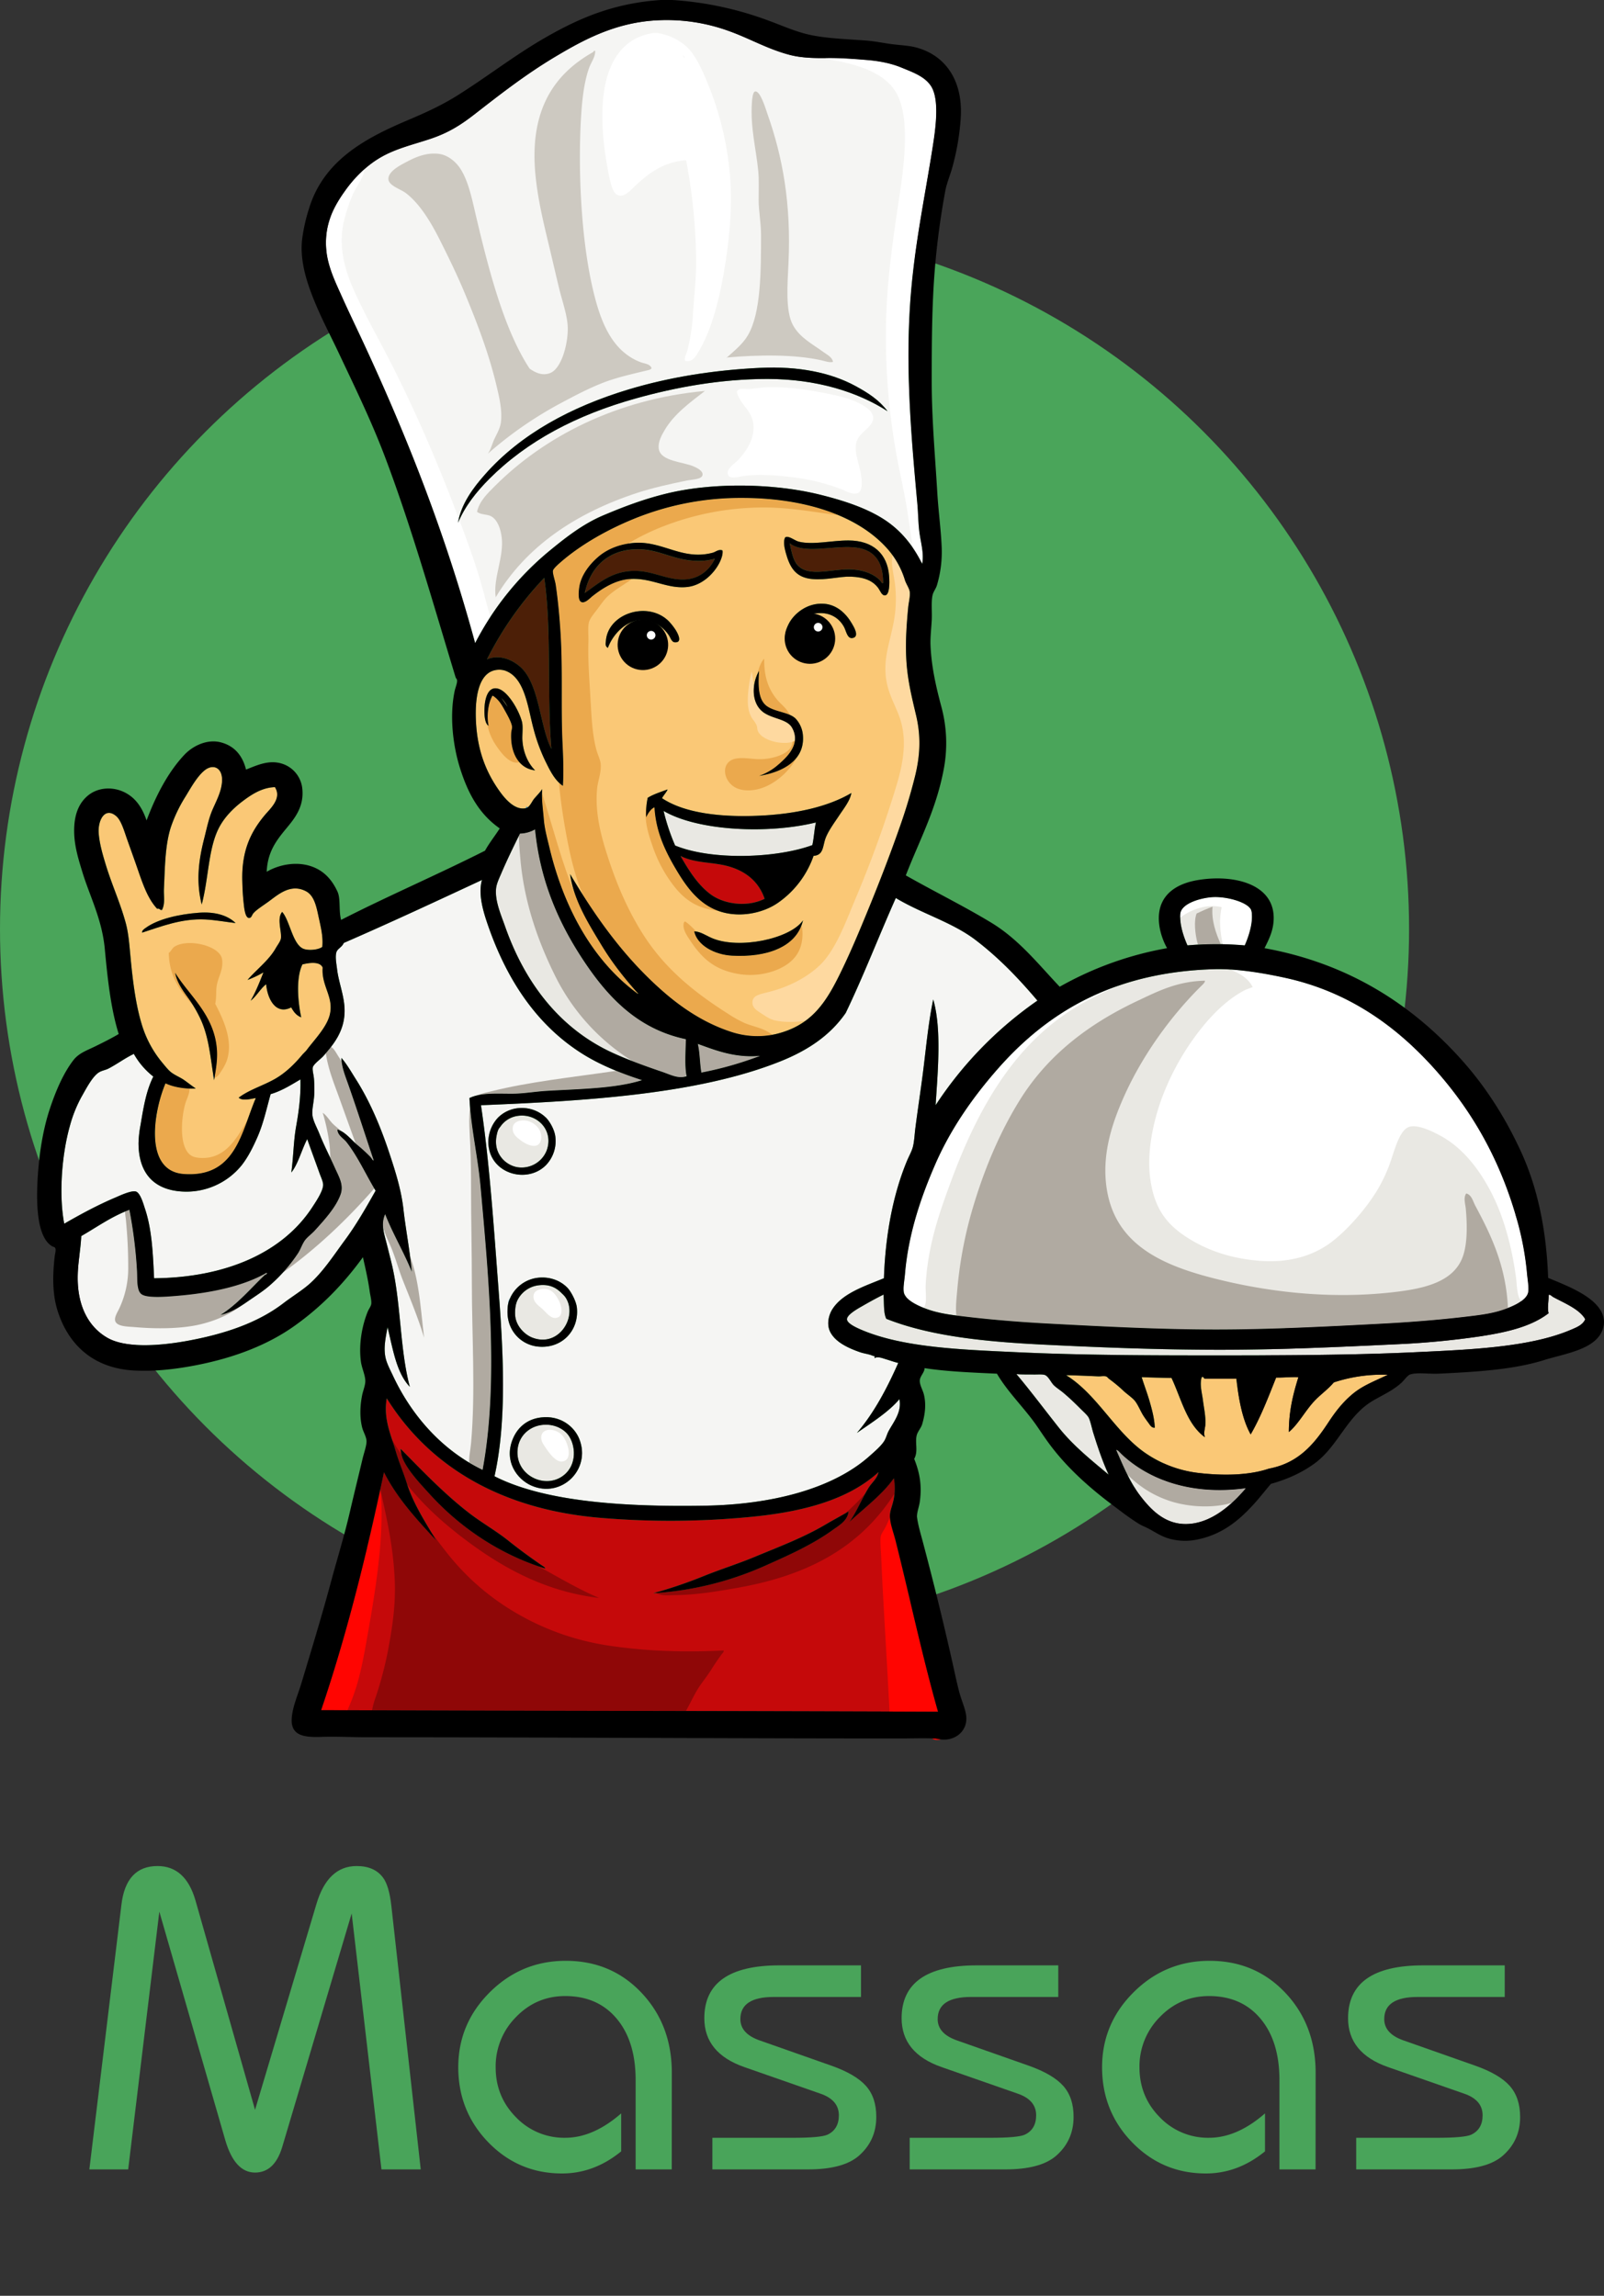 <svg xmlns="http://www.w3.org/2000/svg" viewBox="0 0 1243.47 1780"><rect x="0" y="0" width="1243.47" height="1780" fill="#333333" stroke="none"/><defs><style>.cls-1{fill:#4aa55a;}.cls-2{fill:#c5090a;}.cls-3{fill:#f5f5f3;}.cls-4{fill:#4c1f07;}.cls-5{fill:#e9e8e3;}.cls-6{fill:#fac876;}.cls-7{fill:#eba94d;}.cls-8{fill:#4fa1ca;}.cls-9{fill:#b0aaa1;}.cls-10{fill:#8f0707;}.cls-11{fill:#cdc9c1;}.cls-12{fill:#fff;}.cls-13{fill:#fed9a0;}.cls-14{fill:#ff0501;}.cls-15{fill-rule:evenodd;}.cls-16{fill:#49a45a;}</style></defs><g id="Background"><circle class="cls-1" cx="546.18" cy="720.32" r="546.18"/></g><g id="Base_Colors" data-name="Base Colors"><path class="cls-2" d="M558.83,670.35c-10.34-1.86-21.6-1.88-30.84-6.48,0-.17-.25-.35-.31,0,6,10.37,13.2,22.35,23.75,29.91,9.82,7,27.33,10,41.32,3.09C587.67,681.82,575.48,673.33,558.83,670.35Z"/><path class="cls-3" d="M427.47,425.83c12.22-10,25.07-19.85,40.09-26.21,15.23-6.45,31.06-12.54,49.33-17,36.45-8.82,83.54-7.81,118.72.92,17.76,4.41,34.6,9.88,48.1,18.2,13.91,8.57,23.66,20.42,31.14,35.46,1.45-7.81-.7-15.24-1.85-22.82-1.18-7.78-1.13-15.8-1.85-23.74-4.19-46.23-8.59-93.94-6.17-145.24,2.32-49,11.76-90.22,18.51-134.43,2.15-14.12,4.62-34.63-1.85-44.41-4.84-7.3-13.87-10.49-22.82-14.18-8.09-3.34-17.16-5.08-26.52-5.86-9.89-.83-20.64-1.65-30.84-1.54s-20.14-.06-29.29-2.47C595.24,38.1,581.46,30,565.92,24.36a141,141,0,0,0-56.12-8.63C477.21,17.27,452.17,31,430.25,44.09,407.52,57.69,388.09,72.86,368,88.5c-10.56,8.2-20,14.33-34.23,19.11-13,4.37-26.87,7.49-38.85,14.5-10.92,6.38-20.14,15.61-27.44,25.9-7.48,10.53-14.41,22.41-14.8,38.85-.39,16,6.34,29.6,11.72,41.63,5.73,12.83,11.5,24.66,16.95,36.38,34.38,73.89,64,149,87,233.73A228.43,228.43,0,0,1,427.47,425.83ZM355,405.48c2.54-14.83,11.68-27.08,21-37.62,27.42-31.1,66.52-52.44,111.62-66,30.17-9.06,64.22-14.87,101.75-16.65,29.76-1.4,54.71,3.66,74,14.19,10,5.45,18.16,10.8,24.67,19.42-23.34-15.1-55.47-25-93.13-25-36.54,0-71.44,6.54-102.06,15.1-45.83,12.82-84,32.85-113.47,62.29C369.5,381.12,360.46,392.37,355,405.48Z"/><path class="cls-4" d="M405.27,519c13.09,14.34,13.51,45.08,22.2,61.67-3.63-42.41.36-92.45-5.55-132.59a261.92,261.92,0,0,0-44.4,63.21C388.6,506.5,399.94,513.11,405.27,519Z"/><path class="cls-4" d="M661.2,441.55c9.37.69,16.57,3.86,21,8.33.86.88,1.73,3,2.46,2.16.11-17.58-7.6-26.73-23.74-27.75-16.74-1.06-38,5.4-48.72-3.09,1.47,6.34,2.54,12.77,5.86,16.65C627,448.33,645.85,440.44,661.2,441.55Z"/><path class="cls-5" d="M388.62,541.15c1.55,2.07,4.31,6.14,4.93,7.09A26,26,0,0,0,388.62,541.15Z"/><path class="cls-4" d="M495,442.79c13,.81,24.23,7.59,37,6.47,11.18-1,18.44-8.05,22.2-16a54.1,54.1,0,0,1-8.63,1.54c-21.41,1.44-33.26-9.12-51.5-8.94-22.38.22-36.46,13.74-40.7,33.92C464.69,451.87,475.56,441.58,495,442.79Z"/><path class="cls-6" d="M407.74,626.56c3-.7,4.51-5.1,6.47-7.4,2.44-2.87,4.85-5.21,6.17-7.4-.72,7.88.6,16,1.23,23.74.58,7.11,2.62,14.49,4.32,21.59,11.58,48.46,34.55,88.41,68.14,113.16,1.8,1.06-.49-1.13-.3-.92-10.48-11.81-19.52-23.32-27.76-37-9.51-15.82-21.17-34-24.05-54.58,20.8,35,43,65.73,72.77,91.58,13.74,11.93,31,23.74,51.5,30.52a64.88,64.88,0,0,0,35.46,1.85c26.45-6.45,37.9-23.13,49-45.63,6.13-12.4,11.52-24.75,16.65-37,10.71-25.59,21-51.66,29.91-77.09a425.2,425.2,0,0,0,12.33-41c3.91-16.37,4.26-30.74.62-46.25-3.52-15-7-28.51-7.71-45.64-.56-12.85.4-25.73,1.54-37.92.38-4.08,1.68-8.7,1.23-12.34-.32-2.63-2.74-6-3.7-8.94A65.59,65.59,0,0,0,688,425.52c-23.47-26.47-65.33-39.47-112.86-39.47a218.35,218.35,0,0,0-84.8,16.65c-19.66,8.1-40,19.53-55.5,33-2.13,1.85-5.94,5.23-6.17,6.78-.35,2.4,1.63,7.47,2.16,11.1,1.78,12.19,2.93,24.82,3.7,37,1.83,28.92.24,57.82,1.54,85.41.52,10.93,1,22,.31,33.31-6.51-4.43-10.13-12.12-13.87-19.74a136.41,136.41,0,0,1-8.94-24.67c-4.47-16.64-6.68-39.8-22.21-45a15.35,15.35,0,0,0-3.7-.61c-16.22-.49-19.26,20.11-18.8,37,.63,23.59,7.13,40.76,17.26,55.5C389.54,616.69,398.14,628.83,407.74,626.56ZM471.26,502.3c-2.41-1.35-1.71-3.64-1.54-5.55,1.82-21.44,32.8-31,48.71-15.11a45.73,45.73,0,0,1,4.94,6.17c1.76,2.61,6.29,10.7-.31,10.17-2.4-.19-3.22-3.48-4.63-5.55-4.25-6.27-12-11.8-20.66-11.72C485.16,480.84,475,492,471.26,502.3ZM622.35,714.13c-5,20.35-28.27,28.3-54.89,26.83-13.11-.73-26.77-7.67-29.29-18.81,4.72,0,9,3.18,13.87,5.24,20.78,8.83,60.14.65,70.31-13.56C622.7,713.88,622.52,714.13,622.35,714.13ZM661.2,494.59c-4.27,1-5-4.84-6.78-8.33-3.35-6.38-10.31-12-21.28-10.79-9,1-15.45,8.37-18.81,15.42-1.15,2.41-1.08,6.18-4.32,7.71-2.66-5.11-.56-10.79,1.24-14.49,4-8.25,14.49-16.91,27.44-16,9.81.66,17,7.29,21.58,15.11C661.74,485.67,666.57,493.4,661.2,494.59Zm-52.42-78c2.69-1.53,7.18,2.58,10.48,3.39,11.14,2.72,25.64-1,38.55-.93,19,.07,30.13,10.35,31.45,27.45.48,6.21.29,14.71-3.08,15.11-2.56.3-3.82-3.58-5.25-5.55-4.26-5.89-11.09-8.6-21.27-8.95-9-.3-18.89,2.82-29.91,1.85-13.36-1.16-17.6-9.53-20.66-20.65C608.22,425.15,606.94,419.32,608.78,416.58Zm-20.35,103.6c-.66,10.28-1,22,5.86,27.14,6.44,4.77,17.43,4.79,22.51,9.86a21.45,21.45,0,0,1,5.55,12c2.29,20.5-16.12,29.66-33.92,32.38a44.08,44.08,0,0,0,14.49-8.33c7-6,18.3-16.25,11.1-29-4.11-7.27-16.32-6.66-23.43-12.95C582.52,544.19,582.7,530.34,588.43,520.18Zm.31,112.24C617,631.14,642,625.48,660,614.85c-1,5.9-5.52,11.51-9.56,17.57-3.71,5.57-8.44,12-10.49,17.58-2.22,6.11-1.44,13.06-9.25,13.56a73.79,73.79,0,0,1-27.13,36.08c-12.15,8.73-32.45,12.92-49.34,5.55C540,699,531.11,686.06,523.37,672.82c-7.83-13.39-14.95-28.3-16-46.87-2.56.93-5.07,4.58-6.47,7.7a60.78,60.78,0,0,1,1.23-15.1c4.52-2.79,10.11-4.49,15.42-6.48-.61,1.87-3.1,4.51-4.32,6.78C530.81,630.62,559.38,633.76,588.74,632.42Zm-139.68-177c1.39-9.76,8.41-18.27,14.8-23.74,7.63-6.54,17.84-10.16,28.67-10.8,21.5-1.26,36.72,13.79,59.82,7.71,2.48-.65,4.69-3,7.71-1.85.55,2.63-.79,6.47-2.16,9.25-4.23,8.61-13.63,17.92-25.28,19.12-15.76,1.63-27.74-7.45-44.71-6.17-11.37.87-21.64,7.69-29,13.57-1.52,1.22-5.81,5.94-8.63,4C447.9,464.9,448.67,458.13,449.06,455.43ZM381.84,539.3c-3.23,5.29-4.76,15.28-3.09,23.43-3.11-1.9-3.5-9.23-3.08-15.1.47-6.61,2.91-16,10.79-13.57,7.66,2.36,15.92,16.93,18.19,25.59.93,3.53.12,10,.31,13.88.5,10,4.61,18.62,9.87,23.74-13.13-1.46-19.43-14.35-18.5-29.29.09-1.47.77-3.06.61-4.63-.34-3.52-4.52-10.59-6.16-13.57C388.31,545.3,385.74,541.62,381.84,539.3Z"/><path class="cls-5" d="M629.75,655.24c1.24-5.54,1.53-12,2.77-17.58-36.34,9-91.09,6.88-118.09-8.94a161.44,161.44,0,0,0,8.94,26.83C551.4,667.15,601.68,665.59,629.75,655.24Z"/><path class="cls-5" d="M540.94,809.41c1.64,6.69,1.54,15.12,2.78,22.2a272.92,272.92,0,0,0,45.63-13C569.67,820.55,554,814.11,540.94,809.41Z"/><path class="cls-5" d="M423.77,892.05c5.75-15.68-7.45-29.1-22.51-26.83a19.57,19.57,0,0,0-12.95,7.71c-1.54,2.11-2.33,2.31-3.39,7.71-2.66,13.57,6.79,22.84,16.34,24.36A20.87,20.87,0,0,0,423.77,892.05Z"/><path class="cls-5" d="M964.92,732.94c2.69-5.85,6.23-16.09,5.55-24.36a12.55,12.55,0,0,0-.61-3.08c-2.67-6.13-19.49-10.73-30.53-9.87-9,.7-23.7,4.91-24.36,13s2.61,17.77,5.55,24.36A255.18,255.18,0,0,1,964.92,732.94Z"/><path class="cls-5" d="M412.36,1037c19.45,7.81,33.63-13.11,27.75-27.75-1.56-3.88-3.31-5.17-4.93-6.78-4-4-9.33-7.11-18.19-5.86a21,21,0,0,0-16.35,12.64c-1.66,4.15-1.43,9.82-1.23,11.41C400.43,1028.62,406.93,1034.79,412.36,1037Z"/><path class="cls-3" d="M655.65,785.36c-12.24,17.71-29.77,29.2-50.88,37.62-62.9,25.09-147.85,30.58-231.88,33.92,6.61,44.51,9.88,93.53,13.57,142.15,3.6,47.44,6.77,101.71-3.08,145.54,40.23,20.54,104.4,23.76,163.11,22.81,51.38-.82,98.8-12.92,127.35-38.23,4.31-3.82,9.28-8.07,11.72-12,1.42-2.3,2.06-5.24,3.39-7.7,3.71-6.87,10.36-14.69,8.33-24.67-8.33,10-22.24,18.67-33,26.21,13.27-15.51,23.23-34.33,32.07-54.27-2.93-.67-6.07-1.84-9.25-2.78-2.93-.86-6.54-2.49-9.25-.92.67-2.14-.73-1.62-1.23-1.85-2.86-1.32-6.67-1.67-9.87-2.78-9.08-3.14-19.11-7.75-23.13-15.72-3.09-6.15-1-13.57,1.85-17.89,8-12.31,25.39-17.75,39.78-23.74,1.19-34.83,7.4-65.77,17.88-91,1.55-3.72,3.75-7.51,4.63-11.1,1.07-4.38,1.25-9.55,1.85-14.19,1.87-14.62,4.06-28.83,5.86-42.86,2.45-19.14,4.09-38.27,8-57,6.62,22.85,3.5,56.09,1.85,82a296.06,296.06,0,0,1,78.93-81.1c-14.54-17.15-29.67-33-47.79-46.87s-41.54-20.4-62-32.68C681.35,725.75,669.49,756.55,655.65,785.36Zm-276.9,103a27.67,27.67,0,0,1,7.4-21.89,25.79,25.79,0,0,1,18.2-7.4,26.6,26.6,0,0,1,19.11,7.71c2.55,2.61,6.47,8.92,7.09,14.8a26.93,26.93,0,0,1-7.4,21.89C408.83,917.79,381.11,910.5,378.75,888.35Zm14.8,125.81a18.57,18.57,0,0,1,1.54-6.79,27,27,0,0,1,21.59-16.65c10.87-1.33,19.3,3.29,23.74,8.33,2.2,2.49,6.26,9.69,6.79,14.8,1.82,17.7-11.52,31.93-29.91,30.22C403.47,1042.78,392,1030.76,393.55,1014.16Zm18.2,137.52c-11-4.94-21.32-18.83-14.19-36.08,3.37-8.14,10.33-15.26,21.89-16.65,14.86-1.78,25.72,6.93,29.61,16.65C458.58,1139.46,434.89,1162.1,411.75,1151.68Z"/><path class="cls-5" d="M419.76,1104.81c-9.39,1.32-17.42,8.33-18.5,18.81-2.17,21.16,23.6,32.52,37.62,18.5,9-9,6.92-24.24.31-31.14C435.07,1106.68,427.83,1103.67,419.76,1104.81Z"/><path class="cls-5" d="M773.13,829.15c-18.54,21.17-36.17,45.9-48.41,74.31-10,23.12-20.36,51.8-23.13,84.18-.42,5-1.62,11.13-.92,14.49,1.3,6.28,12.79,11.18,20,13.57,9.17,3,18.86,4.08,28.68,5.24,20.6,2.44,42.39,4.17,62.59,5.24,43.39,2.31,87.89,4.63,130.74,4.63,42.32,0,87.33-2.32,130.74-4.63,20.09-1.07,42.19-2.82,62.59-5.24,10.16-1.2,19.59-2.24,28.68-5.24,7.32-2.42,18.85-7.19,20-13.88.64-3.54-.46-9.5-.92-14.49a229.07,229.07,0,0,0-7.09-39.16c-13.3-48.67-35.67-87.28-65.06-119.95-28.41-31.57-65-59-115-70-16.29-3.57-37.54-7.28-55.19-6.79C860.86,753.68,810.25,786.77,773.13,829.15Z"/><path class="cls-3" d="M268.67,885.57c-2.52-3.21-6.93-5.19-7.09-9.86,6.14,1.94,10.28,7.57,15.11,11.72A121.68,121.68,0,0,1,287.17,897c.82.89,2.22,3.57,2.47,2.47-6.65-19.92-13-39.74-19.73-58.89-2.29-6.49-5.08-13.2-5.25-20.35,4.28,4.9,7.55,10.74,11.1,16.34,10.72,16.85,19,36.23,25.91,57,4.51,13.64,9.34,28.45,11.1,44.1s5,31.91,6.47,48.41C313,970.58,304.72,957,298.58,941.39c-3.42,7.81-.94,14.47,1.24,23.12,1.27,5,2.6,10.3,3.7,14.8,7.45,30.54,6.33,66.64,14.18,95.9-10.39-10.79-13.08-29.27-17.27-46.25-1.33,7.89-3.3,15.63-1.54,23.74,1,4.56,3.64,9.45,5.86,14.18,15,31.92,39,58.06,69.38,72.77,12.62-67.55,4.59-150.74-1.54-219.23-2.14-23.8-7.58-46.32-8.64-69.07,9.45-4.54,22.58-3.22,34.54-3.39,8.15-.12,16.68-1.66,25.28-2.16,26.21-1.54,53.29-1.77,74-8.33-17.13-5.58-33.07-12-47.17-21-34.53-22.08-57.47-56.44-72.16-98.68-3.84-11.05-7.78-24.06-4.93-35.15.17,0,.35-.25,0-.31-35.44,16.47-70.83,33-107,48.72-1.62,3.75-5.06,4.25-5.86,7.71-.83,3.64.19,8.61.62,12.34,1.29,11.18,6,21.46,5.86,33-.12,15.45-8.61,25.73-16.34,34.53-2.23,2.54-7.84,6.4-8.33,9-.4,2.11.68,5.63.93,8.63s.31,6.46.31,9.56c0,7.4-1.88,13.13-1.55,18.19.3,4.54,3.42,9.94,5.25,14.49,4,10,8,17.49,12.33,27.14,3.06,6.82,6.92,13,4.32,20.35-3.63,10.22-12.89,20.12-19.74,27.75-2.66,3-6.14,5.33-8,8-2.18,3.11-3.24,6.8-5.25,9.86a124.26,124.26,0,0,1-21.58,24.67c-5.47,4.85-11.65,8.66-17.88,13-6,4.15-12.67,8.45-20.66,10.18,13-8,23.55-20.73,34.22-30.84.43-.4,2.29-.69,1.54-1.85-17.52,10.16-42.43,15.66-69.37,17.89-6.93.57-22,2-27.14-.93-4.52-2.56-3.6-11.81-4-18.81A352.88,352.88,0,0,0,100.31,938c-14,5.25-25.09,13.35-37.31,20.36-.57,11.56-2.8,21.12-2.77,32.68.05,22.54,9,38.21,23.13,46.25,14.54,8.3,41.3,6,61.05,2.47,29.88-5.4,55.48-14.18,75.23-29.29,6.75-5.17,14.3-9.77,20.05-14.8,10.58-9.29,19-22.35,27.75-34.23,9-12.17,16.63-25.66,23.74-38.24C283.61,910.7,277.45,896.77,268.67,885.57Z"/><path class="cls-5" d="M869.33,1127.32c-1.42-1.35-2.84-3.27-4-3.08,5.54,12.56,10.55,25,18.8,35.76,7.41,9.64,17.74,20.88,33.31,21.59,21.81,1,39.45-17.15,48.41-27.75C923.16,1159.67,890,1146.93,869.33,1127.32Z"/><path class="cls-5" d="M474,815.89c11.8,5.5,25.85,10.58,39.16,15.11,6.74,2.29,12.72,5.69,19.12,3.39-1.67-7.1-.75-19.57-.62-28.68-37.62-7.86-60.73-33.13-78.93-60.43-18.52-27.77-33.81-60.56-37.93-101.76,0-.19-.05-.36-.31-.31a24.9,24.9,0,0,1-11.41,3.09c-5,10.07-10,20.33-14.49,30.83-1.53,3.58-3.57,7.8-4,11.41-1.19,9.69,4,21.31,6.78,29.29C406.85,762.14,433.88,797.15,474,815.89Z"/><path class="cls-5" d="M844.05,1099.26c-1-2-4.07-4.69-6.17-6.78-4.79-4.8-8.78-8.63-13.57-12.65-2.47-2.07-5.37-3.86-7.4-5.85-2.17-2.14-4.23-7.13-7.09-8-2-.61-5.67-.26-8.32-.31-5.17-.1-9.55.1-13.57-.31,11.06,13.12,21.89,27.65,33,41.63s25.38,25.34,38.55,36.38c-4.67-10-8.59-21.68-12-32.68C846.41,1107.38,845.49,1102.24,844.05,1099.26Z"/><path class="cls-6" d="M1034,1071.82c-4.55,5.47-10.27,9.3-15.11,14.49-7.14,7.66-12.42,17.91-19.73,24,0-16.62,3.46-29.84,7.4-42.55-6.09-.24-11.34.38-17.27.31-6.06,15.21-11.91,30.55-19.73,44-6.48-11.61-9.22-27-11.1-43.25H934.4c-1.57,0-.78-1.82-2.78-1.15-1.77,5.55.15,11.87.93,17.92.79,6.24,2.34,13,1.85,19.14-.27,3.29-1.54,6.27-.31,9.57-14-10-18.24-29.66-25.9-45.94-7.77-.15-15.49-.34-23.13-.61,1.93,6.15,4.3,12.34,6.17,18.81s3.7,13.29,4,20.35c-2.52.33-3.79-2.19-4.93-3.7-1.25-1.67-2.59-3.55-3.7-5.24-2.34-3.57-4-8.07-6.47-11.41-1.87-2.55-5.87-5.23-8.64-7.71a120.52,120.52,0,0,0-11.41-9.56c-1.32-.94-1.61-1.85-2.77-2.16-1.76-.46-4.07.08-5.86,0-7.73-.34-16.45-.76-25-.92,23.63,14.55,37.3,42.75,59.82,59.2a91.23,91.23,0,0,0,43.17,16.65c18,2.09,38.49,2,54.27-3.39,23.25-4.35,35.35-19.49,46.25-36.08,5.74-8.73,11.46-15.94,19.12-22.2s16.66-9.61,26.83-14.49A119.42,119.42,0,0,0,1034,1071.82Z"/><path class="cls-5" d="M1203.89,1005.52c-1.1-.61-2.13-2.1-3.39-1.54.14,4.92-1.13,10.14,0,14.18-13.58,10.53-32.81,14.83-52.73,17.89a637.54,637.54,0,0,1-64.75,6.17c-45.07,2.14-91.64,4.32-136.91,4.31-46.2,0-92.5-1.78-137.21-4s-87.47-6.4-121.8-20c-2.26-4.34-1.69-11.94-2.16-18.81-4.55,2.24-9.68,5-16,8.64-3.59,2.06-12.86,7.07-12.34,10.79.44,3.08,7.15,6.21,11.41,8,32.49,13.8,77.94,15.26,120.26,17.26,49.94,2.36,103.73,2.47,154.48,2.47,51,0,105.84-.17,154.48-2.47,42.58-2,88.6-3.82,120.26-17.26,4.44-1.89,9.56-3.8,11.41-8.33C1224.36,1014.85,1212.31,1010.19,1203.89,1005.52Z"/><path class="cls-2" d="M689.88,1174.81c.13-4,2.31-8.43,3.08-13.26a44.36,44.36,0,0,0,0-15.42c-8.79,12.58-23.49,23.58-34.54,33.92,6-8.38,9.63-18.12,15.11-26.83,2.4-3.8,6.24-6.68,7.4-11.41.17,0,.35-.25,0-.31-22.88,20.72-56.19,30.1-95.28,34.23a646.1,646.1,0,0,1-122.1.93c-77.73-7-132-41.54-163.73-92.51-2.74,15.92,3.17,27.88,6.78,40.39,2.52,8.77,6.06,16.81,8.63,25,5.29,16.82,15,31.3,22.82,44.71-14.91-16.12-29.89-32.19-40.39-52.73-13.54,64.17-29,126.38-48.72,184.4,158.62.59,320,.59,478.25,1.23-12.16-42.73-21.85-88.63-33-132.9C692.58,1187.82,689.68,1180.63,689.88,1174.81Zm-267.34,41.31c-35.31-11-66.12-32-89.42-57.66-7.25-8-16.9-18-21-27.75a25.41,25.41,0,0,1-1.54-6.78c-.09-.55.29-.63.31-.31,16.78,17,33.53,34.62,53,49.64,9.67,7.45,20.53,13.54,30.22,21.28,8.27,6.6,16.88,12.92,25.9,19.12C420.91,1214.23,423.06,1215.46,422.54,1216.12Zm222.63-29.6c-15.52,11.18-34.31,19.57-52.73,27.75a249.42,249.42,0,0,1-86,21,361.21,361.21,0,0,0,39.78-13.57c12.88-5.16,26-9.27,38.54-14.49,18.92-7.87,37.74-14.92,54.88-25,6-3.54,12.09-6.79,17.89-10.18.26-.06.29.12.31.31C656.77,1179.37,650.13,1182.94,645.17,1186.52Z"/><path class="cls-3" d="M105.25,923.81c3.53.93,5.94,9.84,7.09,13.26,5.38,16,6.2,34.62,7.09,54,55.42-.47,99.7-19.75,122.72-55.19,2.42-3.73,8.35-12.36,8.33-17.27,0-2.48-1.76-6.09-2.78-8.94-3.2-9-6.53-17.89-9.55-26.52-4.3,8.23-7.2,19.71-12.34,25.9,1.63-11.34,1.7-24.21,3.7-35.46,2.08-11.65,3.72-23.58,3.39-36.69-6.5,3.77-14.34,8.88-23.12,11.41-3.28,11.7-5.62,23-10.49,33.91-3.28,7.39-7,14.91-12,21.28A55.1,55.1,0,0,1,141,923.81c-21-1.31-33.61-13.44-33.61-37.62A87,87,0,0,1,109,872c2.34-14.22,4.48-26.59,9.86-37.31a58.93,58.93,0,0,1-15.1-17.58c-7,3.36-13.25,8.09-19.74,11.41-2.17,1.11-4.89,1.47-7.09,2.78-5.12,3-10,12.55-13.57,18.8a101.82,101.82,0,0,0-9.25,23.13c-6,21.21-8.68,52.4-4.31,75.55,11.72-6.77,25.66-14.4,39.77-20.35C92.36,927.24,101.53,922.83,105.25,923.81Z"/><path class="cls-6" d="M101.24,742.19c1.73,18.43,4,36.52,8.63,51.81a83.87,83.87,0,0,0,15.73,29.6c2.33,2.81,5,6.26,7.4,8,3,2.24,6.85,3.72,9.87,5.86,3.3,2.35,6.14,4.61,8.94,6.48-8.42.48-17.4-1.09-23.44-4-9.27,21.85-17,68.07,14.19,70.3,40.25,2.89,44.51-32.31,55.81-58.89-3.83.64-10.51,2.47-13.26-.31,8.16-6.17,18.73-9.19,28.06-14.49,8-4.55,15-11.28,21-18.5,1.13-1.37,2.65-2.6,3.7-4,5.74-7.73,15.55-17.6,17.88-27.44,3.25-13.73-6.65-22.06-5.55-36.39-2-5-10.48-3.81-15.72-2.47-5.09,10.53-3.53,28.85-.93,41-3.73-1.4-5.93-4.35-7.71-7.7-12.16,6.23-18.53-6.95-19.42-17.89-4.16,2.84-7.47,9.19-12,12.64,0-.31.25-.36.31-.61,3.71-6.37,7-14.8,9.56-21.28a82,82,0,0,1-12.34,5.86c6.86-8,16.46-15.08,21.9-24.67,1.35-2.39,3.74-5.36,4-7.71.63-5.57-3.34-15.25.93-20.35,5.83,6.51,8,24.45,16,28.37,3.63,1.77,11.63,1.28,15.11-1.23.87-8.21-1.42-16.48-3.08-24.36-1.7-8.05-3.55-15.65-9.56-18.81-12-6.33-21.86,2.83-29,8-4.71,3.42-9.28,6.22-11.72,9-1.32,1.47-1.39,3.68-3.39,3.7-3.19,0-3.86-8.32-4.32-12.65-.62-5.85-.8-11.38-.93-16-.66-24,7-38.51,17.27-50.88,4.34-5.22,13.64-13.13,8-21.89-10.17.29-18.57,6-25.29,11.1s-13.28,11.61-17.57,19.43c-8.9,16.22-8.39,40-13.88,60.43-4.54-17.89-2.33-34.45,1.85-50.87,2.05-8,3.55-15.72,6.48-22.51s6.81-13.78,7.4-21.59c.84-11-6.76-14.51-13.57-8.94-5.81,4.75-10.57,13.41-14.8,20.35a112.06,112.06,0,0,0-11.41,24c-4.42,14.15-4.46,31.1-5.24,47.49-.26,5.55,1.11,11.44-1.54,16.34-1.79.25-1.62-1.47-3.7-.93-8-8.52-11.83-21.41-16.65-35.15-2.1-6-4.45-12.47-6.79-19.11-2.11-6-4.44-14.29-8.32-17.58-8.73-7.4-14.3,3.15-13.57,13.26.59,8.12,3.14,16.77,5.55,24.67,4.81,15.75,11.15,29.27,15.42,45C99.71,723.67,100.33,732.54,101.24,742.19ZM166,837.47c-3-18.13-3.9-32.44-10.17-46.56A100.19,100.19,0,0,0,145.33,773c-4.12-5.74-8.26-11.68-9.56-18.81,10.73,17.59,30.42,32.52,32.38,59.51C168.77,822.17,167.2,829.94,166,837.47ZM113,719.38c9.49-6.89,26.11-10.61,41.31-11.72,11.59-.85,21.85,1.65,28.37,8-7.59-.89-15.7-2.38-23.43-2.78-18.46-.95-34.67,5.61-49,10.18C109.83,721.46,111.87,720.16,113,719.38Z"/></g><g id="Shadings"><path class="cls-7" d="M453.55,459.62c.11-.69.21-1.37.33-2.05-.18.72-.35,1.44-.51,2.18Z"/><path class="cls-7" d="M452.17,694.35c17.95,28.19,37.61,53.3,62.56,75,13.74,11.93,31,23.74,51.5,30.52a65.91,65.91,0,0,0,32.42,2.5c-5.53-5.05-14.75-6.3-21.63-9.28a97.09,97.09,0,0,1-13.57-7.71c-26.18-16.62-48.75-35.21-65.37-61.67-11.18-17.8-19.53-36.93-26.52-58.28-4.9-15-10.65-34.32-8.63-54.26.59-5.81,3.23-12.09,2.78-18.51-.26-3.65-2.32-7.37-3.4-11.4-3.25-12.18-3.78-26.27-4.62-40.71-.79-13.64-2-29.2-1.54-42.86.17-5-.54-10.82.31-14.8.74-3.51,4.4-7.57,6.78-10.79,2.79-3.78,5.13-7.17,8-9.87,5.49-5.13,12.86-9,18.65-13.36-.66,0-1.33,0-2,.1-11.37.87-21.64,7.69-29,13.57-1.52,1.22-5.81,5.94-8.63,4-2.39-1.63-1.62-8.4-1.23-11.1,1.39-9.76,8.41-18.27,14.8-23.74a46.41,46.41,0,0,1,23-10.17,174,174,0,0,1,28.5-13.88,214.78,214.78,0,0,1,76.78-14.19c21.34.06,38.7,3.6,57.92,6-21.35-8.94-47.15-13.37-74.88-13.37a218.35,218.35,0,0,0-84.8,16.65c-19.66,8.1-40,19.53-55.5,33-2.13,1.85-5.94,5.23-6.17,6.78-.35,2.4,1.63,7.47,2.16,11.1,1.78,12.19,2.93,24.82,3.7,37,1.83,28.92.24,57.82,1.54,85.41.52,10.93,1,22,.31,33.31a23.9,23.9,0,0,1-3.06-2.51c1.08,12.39,2.89,24.63,4.91,36.12C441.64,662,445.52,679.24,452.17,694.35Z"/><path class="cls-7" d="M588.43,601.59a44.08,44.08,0,0,0,14.49-8.33c6.72-5.76,17.3-15.35,12-27.29-.11,6.7,0,11.3-2.71,14.65-4.08,5-14.51,8-23.12,8-5.61,0-11.69-1.35-17.58-.62-11.53,1.43-11.66,13.47-4.93,20,3.81,3.73,9.31,5.34,16.65,4.63,14-1.37,28-13,34.51-25.43C611.38,595.5,599.78,599.85,588.43,601.59Z"/><path class="cls-7" d="M587.21,522.6c.37-.82.78-1.63,1.22-2.42-.66,10.28-1,22,5.86,27.14,5.05,3.74,12.9,4.56,18.5,7.19-.86-1.11-1.66-2.31-2.47-3.49-2.18-3.19-5.33-5.46-7.71-8.33-6.55-7.89-10.31-17.09-10.17-31.45,0-.19-.05-.36-.31-.31C589.9,513.54,588.17,517.8,587.21,522.6Z"/><path class="cls-7" d="M602.3,557.49a17.24,17.24,0,0,0,4.25,1.11c-1.88-.77-3.92-1.43-6-2.14A11.55,11.55,0,0,0,602.3,557.49Z"/><path class="cls-7" d="M396.33,568c.09-1.47.77-3.06.61-4.63-.34-3.52-4.52-10.59-6.16-13.57-2.47-4.48-5-8.16-8.94-10.48-3.23,5.29-4.76,15.28-3.09,23.43a3.66,3.66,0,0,1-.9-.78,43,43,0,0,0,6.45,15.59c4.46,6.75,11.33,15.54,18.37,13.43C397.91,585.51,395.76,577.13,396.33,568Z"/><path class="cls-7" d="M388.62,541.15c1.55,2.07,4.31,6.14,4.93,7.09A26,26,0,0,0,388.62,541.15Z"/><path class="cls-8" d="M418.22,614.54s0,.06,0,.1l.8-1A1.52,1.52,0,0,0,418.22,614.54Z"/><path class="cls-7" d="M421.61,635.5c.58,7.11,2.62,14.49,4.32,21.59,11.58,48.46,34.55,88.41,68.14,113.16,1.8,1.06-.49-1.13-.3-.92-10.48-11.81-19.52-23.32-27.76-37-7.07-11.75-15.32-24.82-20.27-39.19-10.08-23.61-16.89-51.23-25.55-78.18C420,621.82,421.06,628.77,421.61,635.5Z"/><path class="cls-7" d="M523.37,672.82c-7.83-13.39-14.95-28.3-16-46.87-2.56.93-5.07,4.58-6.47,7.7a60.43,60.43,0,0,1,.5-10.9,24.52,24.52,0,0,0-.81,4.74c-.81,10.73,2.45,20.31,5.24,28.37a106.36,106.36,0,0,0,10.79,22.81c9.92,15.44,20,25.34,39.78,27.45l-.15-.12q-1-.37-2-.81C540,699,531.11,686.06,523.37,672.82Z"/><path class="cls-9" d="M589.35,818.66c-19.68,1.89-35.31-4.55-48.41-9.25,1.64,6.69,1.54,15.12,2.78,22.2A272.92,272.92,0,0,0,589.35,818.66Z"/><path class="cls-9" d="M380.91,846.11c-2.15.53-8,1.68-11.15,3.22,8.63-2.07,19.06-1.23,28.73-1.37,8.15-.12,16.68-1.66,25.28-2.16,26.21-1.54,53.29-1.77,74-8.33-6.91-2.25-13.63-4.64-20.12-7.27-1,.18-2.06.35-3,.49C443,835.3,410.3,838.76,380.91,846.11Z"/><path class="cls-9" d="M530.49,834.9a2.82,2.82,0,0,1,1.2-.51,2.08,2.08,0,0,1,.61,0h0c-1.67-7.1-.75-19.57-.62-28.68-37.62-7.86-60.73-33.13-78.93-60.43-18.52-27.77-33.81-60.56-37.93-101.76,0-.19-.05-.36-.31-.31a24.9,24.9,0,0,1-11.41,3.09l-.84,1.71c.06,6,.65,12.29,1.15,18,3,34.36,14.13,64.5,26.21,89.11a163,163,0,0,0,60.78,67.66c7.47,2.9,15.24,5.64,22.78,8.2C519.29,833.07,524.77,836.05,530.49,834.9Z"/><path class="cls-8" d="M409.1,625.93a2.55,2.55,0,0,0-.13-.29c-.39,0-.43-.4-.92-.31a11.29,11.29,0,0,1-.66,1.3l.35-.07A3.92,3.92,0,0,0,409.1,625.93Z"/><path class="cls-9" d="M940,703c-4.32,1.54-8.35,3.38-12.34,5.25-2.2,5.37-1.38,16,1,24.08,5.79-.32,11.76-.44,17.69-.36C942.61,723.67,939,713.63,940,703Z"/><path class="cls-7" d="M603.78,735.37a6,6,0,0,1-2.4,1.27,8,8,0,0,1-1,.17c-9.33,3.53-20.78,4.82-32.92,4.15-13.11-.73-26.77-7.67-29.29-18.81a10.73,10.73,0,0,1,1.7.14c-3-3.06-6.14-6.27-8.79-7.85a1.53,1.53,0,0,0-.93.93c-1.35,4.84,2.27,9.83,4.93,13.87,8.22,12.49,17.18,21.25,33,25a55.88,55.88,0,0,0,33-1.85c13.18-5.13,23.1-14.51,20.66-33.92a4.42,4.42,0,0,0-1,.49C617.53,726.33,611.55,731.75,603.78,735.37Z"/><path class="cls-8" d="M165.68,835.62h0c-.16-1-.32-2-.47-3A4.25,4.25,0,0,0,165.68,835.62Z"/><path class="cls-7" d="M168.15,763.47c1.37-6.82,5.17-12.1,4-19.74-1.6-10.49-26.11-16.27-36.69-9.86-2.18,1.31-3.05,4.15-4.63,4.93.37,14.85,5.57,23.91,12,32.69a85.12,85.12,0,0,0,6.74,7.87c-1.34-2.13-2.77-4.23-4.28-6.33-4.12-5.74-8.26-11.68-9.56-18.81,10.73,17.59,30.42,32.52,32.38,59.51.56,7.73-.7,14.89-1.85,21.83,2.61-.45,4.22-3.43,5.55-5.49a37.52,37.52,0,0,0,4-7.71c5.56-16.24-3.81-33.94-8.94-44.09C168,773,167.19,768.25,168.15,763.47Z"/><path class="cls-7" d="M160.75,897.6c-3.28.38-8,.35-11.1-.92-11.18-4.61-9.32-29-6.17-40.4,1.19-4.3,3.55-8.11,3.41-12.28-6.86-.23-13.65-1.7-18.52-4.06a107.88,107.88,0,0,0-5.76,18.39c-.59,3.72-1.36,7.74-1.94,11.8-1.82,17.18,1.16,34.21,15.59,38.92a14.68,14.68,0,0,1,2.07.57,26.08,26.08,0,0,0,4.23.62c32.07,2.3,41.29-19.57,49.43-42C184.43,881,176.35,895.77,160.75,897.6Z"/><path class="cls-9" d="M364.57,888c.57,12.7.61,23.93.61,35.15,0,23.68.62,47.47.62,71.54,0,41.36,2.91,84.16-.62,124.26-.45,5.13-1.85,11-1.33,15.1q5,3,10.28,5.56c12.62-67.55,4.59-150.74-1.54-219.23-1.91-21.31-6.48-41.6-8.17-61.95C363.2,867,364.12,878.09,364.57,888Z"/><path class="cls-9" d="M312.15,992.26c6.15,15.58,12.25,30.14,16.65,45-2.4-19.63-3.52-39.7-8.94-57.35q-1-3.1-2-6.15c.53,4.08,1,8.19,1.37,12.32C313,970.58,304.72,957,298.58,941.39A20,20,0,0,0,297,951.56c1.62,6.09,4.93,12.18,7.14,17.89C307.17,977.27,309.29,985,312.15,992.26Z"/><path class="cls-10" d="M355.32,1189.61c30.4,23.77,65.19,44.15,109.15,49.33-16.36-6.87-31.65-16.23-47.14-24.52-33.13-11.36-62.06-31.6-84.21-56-7.25-8-16.9-18-21-27.75a19.44,19.44,0,0,1-1-3.12c-2.53-3.61-4.94-7.34-7.17-11.22.89,2.73,1.79,5.44,2.58,8.17,2.52,8.77,6.06,16.81,8.63,25,.16.51.33,1,.49,1.51C327.37,1165.85,341.14,1178.52,355.32,1189.61Z"/><path class="cls-10" d="M540.94,1309.55c3.37-5.39,7.32-10,10.49-15.11,2.47-4,5.24-8,7.71-11.4.76-1.06,2.11-2.1,1.85-3.4-32.33,1.73-63.11.3-90.66-4A200.34,200.34,0,0,1,399.1,1250a188.57,188.57,0,0,1-51.8-45c-4.44-5.49-8.78-11.36-13.18-17.41,1.34,2.24,2.66,4.44,3.93,6.62-14.91-16.12-29.89-32.19-40.39-52.73q-1.4,6.57-2.8,13.09c4.77,22.34,9.88,43.22,11.12,69.86,1,20.73-2.21,39.27-5.24,55.5a279.46,279.46,0,0,1-9.56,36.08,60.41,60.41,0,0,0-2.73,10c80.79.26,162.16.39,243.35.55.07-.13.14-.25.2-.38C535.3,1320.06,538,1314.35,540.94,1309.55Z"/><path class="cls-9" d="M965.85,1153.84c-23.47,3.21-44.05.8-61.27-5.28l-.71,0c-1.44-.58-2.91-1.25-4.39-2a97.67,97.67,0,0,1-30.15-19.3c-1.42-1.35-2.84-3.27-4-3.08,2.83,6.43,5.54,12.84,8.61,19a80.74,80.74,0,0,0,30.85,19.84c14.64,5.41,35,6.73,50.18,2.15A121.17,121.17,0,0,0,965.85,1153.84Z"/><path class="cls-10" d="M508,1234.62l.2.13,3.72-1C510.57,1234,509.26,1234.29,508,1234.62Z"/><path class="cls-10" d="M655.55,1173.16l2-1.13c.26-.06.29.12.31.31-1,7-7.68,10.6-12.64,14.18-15.52,11.18-34.31,19.57-52.73,27.75a249.33,249.33,0,0,1-83.77,20.82c4.22,2.48,9.48,1.74,14.08,1.69,17-.16,33.1-2.94,48.1-5.55,51.45-8.92,89.27-28.39,115.33-62.9a121,121,0,0,0,7.24-10.41,42,42,0,0,0-.46-11.79c-8.79,12.58-23.49,23.58-34.54,33.92,4.88-6.86,8.23-14.64,12.29-22A191.5,191.5,0,0,1,655.55,1173.16Z"/><path class="cls-11" d="M384.92,299.1c2,8.44,4.59,18.91,3.39,28.37-.57,4.51-3,8.65-4.93,12.64s-2.76,8.39-5.24,11.71a299.49,299.49,0,0,1,57-39.46c10.4-5.55,21.23-11.29,32.68-15.73,10.37-4,22.09-6.59,33-9.25,1.38-.34,3.4-.57,4.31-1.85-1.16-3.47-5.45-3.54-8.32-4.63-20.18-7.63-29.46-26.91-35.46-49.64-5.07-19.2-8.15-41-9.87-62A578.78,578.78,0,0,1,450,99.6c.74-17.29,2.1-34.34,6.78-47.19,1.6-4.39,4.73-8.09,4.63-13h-.93c-.07.41-.5.54-.61.94-31.15,17.5-49.7,46-44.71,95.9,2.08,20.8,7.19,40.46,11.71,59.52,2.14,9,4.41,18.9,6.79,28.68,2.18,8.93,6.22,20.25,6.47,29.29.36,12.76-4.79,31.93-13.56,35.46-6.25,2.51-11.85-.51-16-3.39-19.39-29.52-31.17-74.51-41-115.94-3.43-14.44-6.24-29.48-12.95-39.47-3.39-5.05-9.43-10.22-16.34-11.1-10.19-1.29-18.91,2.93-25.59,6.48-4.52,2.39-14,7.2-13.57,13.25.36,4.94,9.44,7.64,13.26,10.49,11.12,8.3,19.92,23.26,26.52,36.38,7.13,14.2,13.93,28.16,20,42.86C369.92,250.58,379,274.09,384.92,299.1Z"/><path class="cls-9" d="M563.45,277.2c-.26-.05-.29.13-.31.31l.34-.31Z"/><path class="cls-11" d="M636.84,279.36c3,.67,6,1.92,8.94,1.24-.66-3.75-4.45-5.46-7.09-7.4-9-6.6-18.66-11.3-24.05-21.28-5.85-10.83-4.16-31.62-3.39-47.79,2.18-46.24-4.54-82.58-16.35-115.94-1.25-3.56-5.53-18.17-9.55-17.27-1.9.43-2.32,6.56-2.47,8.94-1.24,19.44,3.35,35.9,4.93,52.73.69,7.32.29,14.86.31,22.51,0,8.35,1.85,17.58,1.85,27.13,0,27.83,0,60.44-10.17,77.71-4.17,7.08-10.55,12-16.32,17.26C588.27,275,616,274.68,636.84,279.36Z"/><path class="cls-9" d="M97.54,945.09c1.16,12.22,1.85,23.3,1.85,37a73.35,73.35,0,0,1-6.78,32.07c-1.26,2.75-3.88,6.66-3.4,9.55.84,5,10.06,4.77,15.42,5.25,17.11,1.5,35.43,1.24,49.34-1.85,12.87-2.87,24.64-8.15,33.49-15.13-4.92,3.17-10.32,6.08-16.53,7.42,13-8,23.55-20.73,34.22-30.84.43-.4,2.29-.69,1.54-1.85-17.52,10.16-42.43,15.66-69.37,17.89-6.93.57-22,2-27.14-.93-1.6-.9-2.51-2.64-3.05-4.82l-.34-.11c0-.34.07-.67.1-1-.7-3.86-.48-8.75-.72-12.87A352.88,352.88,0,0,0,100.31,938c-1.14.43-2.26.89-3.37,1.35A48,48,0,0,0,97.54,945.09Z"/><path class="cls-9" d="M275.74,886.58c.31.29.63.57.95.85A121.68,121.68,0,0,1,287.17,897c.82.89,2.22,3.57,2.47,2.47-6.65-19.92-13-39.74-19.73-58.89-2-5.64-4.35-11.44-5.05-17.55-.77-1.25-1.55-2.5-2.35-3.73-1.68-2.54-3.73-6.72-5.92-7.56-1.29,1.67-2.63,3.28-4,4.83,1.93,13.11,6.8,24.47,10.8,35.72C267.51,863.77,271.52,875,275.74,886.58Z"/><path class="cls-9" d="M264.05,926c-3.63,10.22-12.89,20.12-19.74,27.75-2.66,3-6.14,5.33-8,8-2.18,3.11-3.24,6.8-5.25,9.86a117.65,117.65,0,0,1-11.82,15.1c26.49-18.86,50.13-41.57,70.91-65.26-7.11-12-13.1-25.19-21.47-35.87-2.52-3.21-6.93-5.19-7.09-9.86a16.83,16.83,0,0,1,2.69,1.14c-2.35-2.39-5.17-4.21-7.32-6.69-2.33-2.69-4-5.53-6.78-7.4a153.66,153.66,0,0,1,5.24,24.36c.4,3.43.51,6.93.58,10.44,1.22,2.57,2.47,5.22,3.74,8.06C262.79,912.44,266.65,918.63,264.05,926Z"/><path class="cls-8" d="M394.79,1007.06c-.06,1.15-1.2,2.41-.7,3.3a15.12,15.12,0,0,1,.89-2.69C395,1007.24,395,1007,394.79,1007.06Z"/><path class="cls-11" d="M532.93,372.48c3.6-.72,11.3-.74,11.71-4.31.37-3.23-4.37-5.39-6.78-6.48-8.22-3.7-25.53-3.85-27.13-13.57-.9-5.41,2.52-11.23,4.62-14.8,7.43-12.64,20.4-21.86,31.14-30.21-68.66,6.29-124.68,35.57-162.8,73.69-5.67,5.67-12.08,11.72-13.88,20,2.81,2.42,7.74,1.77,10.79,3.4,5.26,2.79,7.55,10.15,8.33,16.34,1.92,15.28-6.84,31.92-4.63,46.56,23.4-39.32,61.7-65.26,110.08-81.1C505.78,378.31,519.66,375.15,532.93,372.48Z"/><path class="cls-9" d="M1168.74,1009.84c-2.26-30.75-13.74-53.92-25-74.93-1.87-3.49-2.91-8.65-7.09-9.56-2.34,3.32-.67,8-.31,12,1.22,13.55,1.26,28.85-3.08,38.85-7.77,17.88-29.2,22.9-52.42,25.59-51.43,6-100.95-.58-141.53-11.1-41.47-10.75-77.6-27.87-82-74.31-2.31-24.29,5.45-46.58,13.26-64.44,14.22-32.55,36.38-63.22,59.82-86.65,1.55-1.56,3.89-3.43,3.7-4.93-21.49.44-36.59,8.25-52.42,15.72C843,794.35,811.78,818.66,790.4,853.2c-14,22.6-25.61,48.91-34.54,77.7A323.21,323.21,0,0,0,742,1001.21c-.45,5.29-1.37,13.33-.53,18.77,2.63.34,5.27.65,7.93,1,20.6,2.44,42.39,4.17,62.59,5.24,43.39,2.31,87.89,4.63,130.74,4.63,42.32,0,87.33-2.32,130.74-4.63,20.09-1.07,42.19-2.82,62.59-5.24,10.16-1.2,19.59-2.24,28.68-5.24,1.3-.43,2.73-.93,4.21-1.51C1168.94,1012.82,1168.85,1011.35,1168.74,1009.84Z"/></g><g id="Highlight"><path class="cls-12" d="M694.19,70.92c13.53,21.74,5,67.7,1.24,93.43-4.43,30.07-8.64,61.81-8.64,94.35a513.42,513.42,0,0,0,8.33,94.67c2.54,13.8,6.2,29.23,8.32,43.17,1,6.63,2,13.94,3.39,22.5.32,2,.59,4,.9,5.94a106.48,106.48,0,0,1,6.95,11.93l.17,0h0c1.34-7.69-.76-15-1.9-22.51-1.18-7.78-1.13-15.8-1.85-23.74-2.68-29.52-5.43-59.65-6.45-90.92a431.81,431.81,0,0,1,.35-55.56c2.41-48.48,11.75-89.35,18.44-133.19,2.15-14.12,4.62-34.63-1.85-44.41-4.84-7.3-13.87-10.49-22.82-14.18-8.09-3.34-17.16-5.08-26.52-5.86-9.89-.83-20.64-1.65-30.84-1.54H639.7c3.26,1.39,7.6,1.89,10.4,2.46C668.77,51.23,685.91,57.62,694.19,70.92Z"/><path class="cls-12" d="M281.31,264.87c34.38,73.89,64,149,87,233.73A226.48,226.48,0,0,1,380,478.5c-1-4.65-2.54-9.35-3.36-12.59-5.74-22.78-13.11-43.07-20.57-62.76-.35.77-.69,1.55-1,2.33.19-1.09.41-2.17.67-3.23l-2.52-6.64c-17.2-45.19-36.48-88.8-58-129.2-7.22-13.57-14.68-27.55-21-41.62-6.11-13.68-12-31.83-8-51.5a123.12,123.12,0,0,1,7.7-23.43c1.69-3.68,6.58-10.71,8-15.42a9.26,9.26,0,0,0,.28-3.06A98.86,98.86,0,0,0,267.44,148a91.62,91.62,0,0,0-10.3,17.79c-2.92,9.84-4.68,21.33-3.58,32.65,2,11.13,6.77,21,10.8,30C270.09,241.32,275.86,253.15,281.31,264.87Z"/><path class="cls-12" d="M662.74,311.12c-7-3-14.32-4.5-21-5.86-14.69-3-31.63-5.75-49-4.93-3.64.17-8.63,1.16-12.65,1.23s-7-1.06-8.94,2.16c3,11.44,13,14.45,13,27.75,0,10.29-5.91,18.51-11.41,24.67-2.56,2.87-9.27,6.82-8.63,11.1.68,4.55,7.93,2.62,10.48,2.16,13.47-2.41,31.13-.52,42.25.93a155.2,155.2,0,0,1,36.07,9.25c2.34.89,8,4.36,12,2.77,4.88-1.94,2.92-13.25,1.85-17.88-1.4-6.06-3.59-12.8-3.39-17.89.26-6.88,4-9.59,7.71-13.26,1.73-1.73,6-5,5.85-9.55C676.68,317.83,668.21,313.49,662.74,311.12Z"/><path class="cls-13" d="M586.58,562.43c.53,1.35.35,3,.92,4.31,2.56,5.9,12.74,9.41,21,9.25,2.71,0,5.74-.47,7.76-1.74a16.05,16.05,0,0,0-2.21-10c-3.69-6.53-13.9-6.7-21.1-11.23l-.79-.18a14.18,14.18,0,0,1-1.44-1.46l-.1-.08c-5.07-4.49-6.88-11.63-6.11-18.83-.51-3.72-1-7.51-1.6-11.08,0-.19,0-.37-.31-.31a106.37,106.37,0,0,0-2.77,18.19c-.36,7.14.25,12,2.46,16.34C583.35,557.8,585.51,559.71,586.58,562.43Z"/><path class="cls-12" d="M970.47,708.58a12.55,12.55,0,0,0-.61-3.08c-2.67-6.13-19.49-10.73-30.53-9.87-9,.7-23.7,4.91-24.36,13a24.66,24.66,0,0,0-.07,2.86c.71-.55,1.43-1.1,2.23-1.62,7.2-4.72,18.83-9.33,29.91-6.48a68.5,68.5,0,0,0-1.24,10.79,85.29,85.29,0,0,0,2.13,17.9c5.8.11,11.53.42,17,.91C967.61,727.09,971.15,716.85,970.47,708.58Z"/><path class="cls-12" d="M773.13,829.15c-18.54,21.17-36.17,45.9-48.41,74.31-10,23.12-20.36,51.8-23.13,84.18-.29,3.37-.93,7.3-1.1,10.52a25.1,25.1,0,0,0,.49,3.66c.32,1.5,1.43,2.49,1.81,4.16,2.94,3.3,8.3,6,13.2,8a6.39,6.39,0,0,0,1-1.67c1.6-3.86.38-11.53.62-16,1.66-31.17,10.92-56.84,20-81.4,20.85-56.17,49-105.51,97.13-134.44a242.24,242.24,0,0,1,32.67-16.33C827.24,777.86,797.32,801.53,773.13,829.15Z"/><path class="cls-12" d="M403.11,868.92c-2.64.57-5.11,2-5.55,4.94-.81,5.41,3.43,8.14,5.55,9.87,4.61,3.73,14.68,8.55,16.34-.31C421.05,874.89,411.76,867.08,403.11,868.92Z"/><path class="cls-12" d="M420.38,1014.77c3.06,2.86,6.3,7.32,10.17,7.09,6.5-.37,5.05-8.44,3.09-12.64-2.66-5.68-6.54-11.32-14.8-9.56-2.47.53-4.94,1.86-5.24,4.94C413.08,1009.83,417.92,1012.48,420.38,1014.77Z"/><path class="cls-12" d="M434.56,1111.59c-2.91-2.25-6.9-3.64-10.48-2.77-5.14,1.25-5.61,6.73-2.78,11.1,2.51,3.87,8.84,13.94,14.5,13.26C445.4,1132,439.44,1115.36,434.56,1111.59Z"/><path class="cls-14" d="M285.94,1262.07c5-28.47,10.07-60.57,9.87-90,0-3,0-10.79-1.15-16.5-12.83,59.2-27.47,116.59-45.72,170.37l20.38.07,1.51-3.47C279,1303.54,281.82,1285.5,285.94,1262.07Z"/><path class="cls-14" d="M722.44,1347.74a6.07,6.07,0,0,0,4.13,1.28,7.56,7.56,0,0,0,2.64-.51c-1.77-.24-3.58-.65-5.42-.72Z"/><path class="cls-14" d="M694.19,1194.23c-1.46-5.8-4-12.22-4.28-17.71-.85,1.93-1.72,4-2.81,6.3-1.4,3-3.84,6-4.32,8.33-.71,3.58.13,10.87.31,15.11,1.64,38.77,4.51,80.36,6.48,119.94l0,.79,37.59.14C715,1284.4,705.34,1238.5,694.19,1194.23Z"/><path class="cls-12" d="M478,150.78c5.58,3.49,11.17-3.76,14.49-6.78,10.68-9.71,21.06-18,38.55-19.74a1.49,1.49,0,0,1,.92.31,435.41,435.41,0,0,1,7.71,78.63c0,13.56-1.67,27.25-2.47,40.39a144.11,144.11,0,0,1-4.31,28.06c-.71,2.67-2.4,5.27-1.85,8,5.07,1.32,7.5-2.22,9.25-4.93,10.17-15.83,16.45-38.44,20.66-62.29,4.12-23.42,7.16-50.7,4.93-76.78a241.2,241.2,0,0,0-15.73-67.22c-3.79-9.44-7.88-19.59-13.87-27.73-5.59-7.59-15.6-13.46-26.83-15.09h-2.77c-23.55,3.25-35.83,22.23-38.86,48.7-2.33,20.42.47,42.4,4,60.43C473,140.54,474.66,148.67,478,150.78ZM530.77,45a3.09,3.09,0,0,1-1.24-2.16C529,42.25,530.85,44.06,530.77,45Z"/><path class="cls-12" d="M971.09,765.32c-4.42,1.71-4.73,1.62-7.4,3.08-14.82,8.1-27.57,21.92-37.62,35.77A197.71,197.71,0,0,0,900.48,852c-5.85,16.14-11.92,40.77-8.64,62.9,3.32,22.34,12.54,34.39,28.68,44.71,15.22,9.73,33.44,16.1,55.5,17.88,24.17,1.95,43.26-4.27,57.36-15.41,12.32-9.75,25.64-25.09,34.22-39.16A119.45,119.45,0,0,0,1079,897.6c3-9.1,6.64-21.25,13-23.74s17.55,3,22.51,5.55c19.34,9.72,32.33,27.48,41.32,44.71,9.5,18.21,16,41.19,19.42,66.29.81,6,.61,15,4.19,18.42,2.81-2,4.9-4.36,5.37-7,.64-3.54-.46-9.5-.92-14.49a229.07,229.07,0,0,0-7.09-39.16l-.29-1q-.92-2.88-1.87-5.77a.43.43,0,0,1,.19-.11c-13.49-45.44-35.1-81.95-63.09-113.06-28.41-31.57-65-59-115-70-12.6-2.77-28.17-5.6-42.75-6.52C961.1,754.79,967.72,758.44,971.09,765.32Z"/><path class="cls-13" d="M693.88,453.27a99.27,99.27,0,0,1,0,22.2c-1.72,14.53-6.68,26.6-7.4,39.47-1.13,20.51,7.94,30.31,12,44.71,4.74,16.7,1.07,34-3.39,49a886.41,886.41,0,0,1-31.76,87.88c-7.38,17.45-15.22,39.76-27.75,51.8-9.46,9.08-23.26,16.6-39.16,20.66-6.82,1.74-12.28,2.57-13,7.09-.74,4.95,2.92,7.13,6.16,9.25,3.45,2.26,6.86,4.63,10.18,5.55,6.56,1.82,16.6,1.82,24.59.55,11.62-8.5,19-20.7,26.29-35.39,6.13-12.4,11.52-24.75,16.65-37,10.71-25.59,21-51.66,29.91-77.09a425.2,425.2,0,0,0,12.33-41c3.91-16.37,4.26-30.74.62-46.25-3.52-15-7-28.51-7.71-45.64-.56-12.85.4-25.73,1.54-37.92.38-4.08,1.68-8.7,1.23-12.34-.32-2.63-2.74-6-3.7-8.94a67.84,67.84,0,0,0-9.45-19.22C690.24,436.17,693.1,446.42,693.88,453.27Z"/></g><g id="Black_Outline" data-name="Black Outline"><path class="cls-15" d="M608.78,416.58c2.69-1.53,7.18,2.58,10.48,3.39,11.14,2.72,25.64-1,38.55-.93,19,.07,30.13,10.35,31.45,27.45.48,6.21.29,14.71-3.08,15.11-2.56.3-3.82-3.58-5.25-5.55-4.26-5.89-11.09-8.6-21.27-8.95-9-.3-18.89,2.82-29.91,1.85-13.36-1.16-17.6-9.53-20.66-20.65C608.22,425.15,606.94,419.32,608.78,416.58ZM618,437.85c8.94,10.48,27.82,2.59,43.17,3.7,9.37.69,16.57,3.86,21,8.33.86.88,1.73,3,2.46,2.16.11-17.58-7.6-26.73-23.74-27.75-16.74-1.06-38,5.4-48.72-3.09C613.64,427.54,614.71,434,618,437.85Z"/><path class="cls-15" d="M560.06,426.75c.55,2.63-.79,6.47-2.16,9.25-4.23,8.61-13.63,17.92-25.28,19.12-15.76,1.63-27.74-7.45-44.71-6.17-11.37.87-21.64,7.69-29,13.57-1.52,1.22-5.81,5.94-8.63,4-2.39-1.63-1.62-8.4-1.23-11.1,1.39-9.76,8.41-18.27,14.8-23.74,7.63-6.54,17.84-10.16,28.67-10.8,21.5-1.26,36.72,13.79,59.82,7.71C554.83,428,557,425.62,560.06,426.75Zm-14.49,8c-21.41,1.44-33.26-9.12-51.5-8.94-22.38.22-36.46,13.74-40.7,33.92,11.32-7.88,22.19-18.17,41.63-17,13,.81,24.23,7.59,37,6.47,11.18-1,18.44-8.05,22.2-16A54.1,54.1,0,0,1,545.57,434.77Z"/><path class="cls-15" d="M610,498.6c-2.66-5.11-.56-10.79,1.24-14.49,4-8.25,14.49-16.91,27.44-16,9.81.66,17,7.29,21.58,15.11,1.47,2.49,6.3,10.22.93,11.41-4.27,1-5-4.84-6.78-8.33-3.35-6.38-10.31-12-21.28-10.79-9,1-15.45,8.37-18.81,15.42C613.18,493.3,613.25,497.07,610,498.6Z"/><path class="cls-15" d="M471.26,502.3c-2.41-1.35-1.71-3.64-1.54-5.55,1.82-21.44,32.8-31,48.71-15.11a45.73,45.73,0,0,1,4.94,6.17c1.76,2.61,6.29,10.7-.31,10.17-2.4-.19-3.22-3.48-4.63-5.55-4.25-6.27-12-11.8-20.66-11.72C485.16,480.84,475,492,471.26,502.3Z"/><path class="cls-15" d="M588.43,520.18c-.66,10.28-1,22,5.86,27.14,6.44,4.77,17.43,4.79,22.51,9.86a21.45,21.45,0,0,1,5.55,12c2.29,20.5-16.12,29.66-33.92,32.38a44.08,44.08,0,0,0,14.49-8.33c7-6,18.3-16.25,11.1-29-4.11-7.27-16.32-6.66-23.43-12.95C582.52,544.19,582.7,530.34,588.43,520.18Z"/><path class="cls-15" d="M182.64,715.68c-7.59-.89-15.7-2.38-23.43-2.78-18.46-.95-34.67,5.61-49,10.18-.35-1.62,1.69-2.92,2.78-3.7,9.49-6.89,26.11-10.61,41.31-11.72C165.86,706.81,176.12,709.31,182.64,715.68Z"/><path class="cls-15" d="M404.35,859.06a26.6,26.6,0,0,1,19.11,7.71c2.55,2.61,6.47,8.92,7.09,14.8a26.93,26.93,0,0,1-7.4,21.89c-14.32,14.33-42,7-44.4-15.11a27.67,27.67,0,0,1,7.4-21.89A25.79,25.79,0,0,1,404.35,859.06Zm-16,13.87c-1.54,2.11-2.33,2.31-3.39,7.71-2.66,13.57,6.79,22.84,16.34,24.36a20.87,20.87,0,0,0,22.51-13c5.75-15.68-7.45-29.1-22.51-26.83A19.57,19.57,0,0,0,388.31,872.93Z"/><path class="cls-15" d="M416.68,990.72c10.87-1.33,19.3,3.29,23.74,8.33,2.2,2.49,6.26,9.69,6.79,14.8,1.82,17.7-11.52,31.93-29.91,30.22-13.83-1.29-25.29-13.31-23.75-29.91a18.57,18.57,0,0,1,1.54-6.79A27,27,0,0,1,416.68,990.72Zm-16,18.5c-1.66,4.15-1.43,9.82-1.23,11.41,1,8,7.52,14.16,12.95,16.34,19.45,7.81,33.63-13.11,27.75-27.75-1.56-3.88-3.31-5.17-4.93-6.78-4-4-9.33-7.11-18.19-5.86A21,21,0,0,0,400.64,1009.22Z"/><path class="cls-15" d="M419.45,1099c14.86-1.78,25.72,6.93,29.61,16.65,9.52,23.86-14.17,46.5-37.31,36.08-11-4.94-21.32-18.83-14.19-36.08C400.93,1107.46,407.89,1100.34,419.45,1099Zm-18.19,24.67c-2.17,21.16,23.6,32.52,37.62,18.5,9-9,6.92-24.24.31-31.14-4.12-4.3-11.36-7.31-19.43-6.17C410.37,1106.13,402.34,1113.14,401.26,1123.62Z"/><path class="cls-15" d="M422.54,1216.12c-35.31-11-66.12-32-89.42-57.66-7.25-8-16.9-18-21-27.75a25.41,25.41,0,0,1-1.54-6.78c-.09-.55.29-.63.31-.31,16.78,17,33.53,34.62,53,49.64,9.67,7.45,20.53,13.54,30.22,21.28,8.27,6.6,16.88,12.92,25.9,19.12C420.91,1214.23,423.06,1215.46,422.54,1216.12Z"/><path class="cls-15" d="M657.81,1172.34c-1,7-7.68,10.6-12.64,14.18-15.52,11.18-34.31,19.57-52.73,27.75a249.42,249.42,0,0,1-86,21,361.21,361.21,0,0,0,39.78-13.57c12.88-5.16,26-9.27,38.54-14.49,18.92-7.87,37.74-14.92,54.88-25,6-3.54,12.09-6.79,17.89-10.18C657.76,1172,657.79,1172.15,657.81,1172.34Z"/><path class="cls-15" d="M355,405.48c2.54-14.83,11.68-27.08,21-37.62,27.42-31.1,66.52-52.44,111.62-66,30.17-9.06,64.22-14.87,101.75-16.65,29.76-1.4,54.71,3.66,74,14.19,10,5.45,18.16,10.8,24.67,19.42-23.34-15.1-55.47-25-93.13-25-36.54,0-71.44,6.54-102.06,15.1-45.83,12.82-84,32.85-113.47,62.29C369.5,381.12,360.46,392.37,355,405.48Z"/><path class="cls-15" d="M512.27,0h8.94a260.44,260.44,0,0,1,74.62,16c11.46,4.18,22,9.11,33.92,11.41,12.44,2.4,25.56,2.88,41.32,4,6.89.5,13.52,1.92,20,2.78,7.15.93,13.79,1.11,19.73,2.77,22.84,6.39,36.08,26.31,33.92,55.5A189.5,189.5,0,0,1,738,130.74c-1.73,5.91-4.11,11.45-5.24,17.58-3.41,18.48-6.28,38.85-8,59.81-2.31,27.86-2.47,57-2.47,87.27,0,29.32,2.66,58.31,4.32,86.33.87,14.67,2.79,28.34,3.39,41.94a90.58,90.58,0,0,1-3.7,30.22c-.75,2.49-2.82,5-3.39,7.71-1.17,5.6-.22,13.21-.62,19.73s-1.17,13.38-.92,19.12c.7,16.59,4.35,32.27,8.32,47.18A108.2,108.2,0,0,1,731.5,597c-6,31.32-18.75,54.51-29.29,81.71,22.16,12.6,45.09,23.83,66.29,36.7,21.43,13,36.37,32.09,53,49.64a261.64,261.64,0,0,1,83.25-29.91c-5.62-10-8.91-24.35-4-35.15,4.48-9.84,14.65-15.37,27.45-17.58,27.48-4.73,59,2.53,59.2,29,.08,9.78-3.68,16.77-7.09,23.74,66.15,12,114.75,44.47,152,85.72q28,31,46.87,72.16c12.7,27.71,19.59,60,21,97.74,8.56,3.62,17.41,7,25.9,12,8.24,4.83,21.14,14.48,16.34,28.06-5.51,15.59-29.14,18.56-45.63,23.74-23.09,7.25-51.66,9.07-81.4,10.48-7.43.36-16.66-1.15-22.21.62-2,.65-4.55,4.36-6.47,6.17-6.3,5.9-13.68,9.17-21.89,13.87-20.83,11.94-27.39,35.91-46.26,49.34-9.45,6.73-20.19,11.77-33.3,15.42-4.35,5.08-8.64,10.64-13.26,15.72-10.94,12-23.88,23.37-43.78,27.44a46,46,0,0,1-21.59-.61c-6.33-1.76-10.73-4.91-16-7.71-2.85-1.51-5.5-2.44-8-4-7.17-4.48-13.72-9.58-20.66-14.8-17.81-13.41-34.83-28.58-48.41-46.87-3.44-4.64-6.63-9.49-9.86-14.18-9.38-13.62-22.33-25.87-30.84-40.4-19.25-.89-38.65-1.63-56.12-4.31.11,3.15-3.55,6.21-3.7,9.56s2.3,7.49,3.08,10.48c2.1,8,.92,16.19-1.23,23.43-.91,3.08-3.65,5.79-4.32,9-1.28,6,1.37,12-1.85,17.88,4,10,6.18,20.13,4.32,33.3-.53,3.75-2,7.38-2.16,10.79a7.21,7.21,0,0,0,0,.93c.78,6.22,2.89,13.19,4.63,19.73,8.49,32,16.36,63.91,23.74,97.13,1.43,6.42,2.8,13.1,4.63,19.74,1.71,6.23,4.93,13.16,5.24,18.81.55,10.06-7.43,17.35-17.58,17.26-2.46,0-5.07-.82-7.71-.92-8.09-.32-17.62,0-25.9,0-138.13,0-274.57-.93-414.11-.93-9.88,0-23.33-.68-34.23-.3-13.07.45-24.43-.35-23.43-14.5.63-8.87,4.75-18.06,7.4-26.82,7.74-25.62,16-52.73,23.13-79.25,4.66-17.31,10.21-35.14,14.49-53.65,2.92-12.64,6.61-27.53,9.87-41.32,1.05-4.48,3.24-10.42,3.08-13.88s-2.5-6.93-3.39-10.48c-1.93-7.69-1.67-16.7,0-25,.72-3.58,2.51-7.73,2.46-11.1-.05-4.4-2.73-10-3.39-14.8-1.87-13.7.91-28.17,5.24-38.85.85-2.08,2.59-4.23,2.78-6.17.26-2.66-.81-6.45-1.23-9.55-1.21-8.9-3.39-18.24-5.25-26.52-15.05,20.72-32,38.2-52.72,53-20.47,14.67-46.15,24.7-75.55,30.53-15.09,3-32,5.22-49,4.32-32.56-1.73-51.46-20.83-59.51-46.56-3.94-12.62-3.91-26.92-2.16-41.94.22-1.86.95-4.44.62-5.86-.39-1.68-1.41-1.11-3.39-2.46C27.36,957.36,28,927.31,29.7,906.54c1.48-17.77,4.55-33.62,8.94-46.87,4.73-14.23,10.56-27.67,18.2-37.61,4.29-5.6,10.36-7.53,17-10.8,6.12-3,12.29-6.08,18.19-9.56-6.17-19.71-8.63-43-10.79-66s-11.58-40.65-17.27-59.2c-3-9.86-6.36-20.26-6.48-31.76-.13-12.37,3.22-21.61,10.49-27.76,7.81-6.6,19.5-7.36,29-2.46,8.48,4.37,13.36,12,16.65,21.58,6.94-18.58,16.45-37.25,29.3-50.88,6.4-6.79,17.65-12.61,28.67-9.55,10,2.76,16.36,9.89,19.12,21,8.46-3.31,17.65-7.73,27.75-4.62a22.64,22.64,0,0,1,15.73,18.19c2.18,15.56-6.51,25.1-13.26,33.3-7.64,9.28-13.55,17.91-14.19,32.38,9.29-5.46,22.07-8,33.31-4.63,10.58,3.18,17.18,10.45,21.58,20.05,2.55,5.56.82,14.27,2.78,21.89C300,695,339.54,678,376,659.56c3.4-6.16,7.71-11.41,11.41-17.27-16.14-11.3-24.65-27.21-30.84-46.87-5.18-16.48-8.42-40.07-4-60.13.56-2.52,2.47-6.84,1.54-8.63a9.8,9.8,0,0,1-.92-1.54C335.78,467.93,318.9,408.05,298,353.06c-10.41-27.33-23.22-53.57-35.77-80.17-5.88-12.47-12.72-25.26-18.5-39.47-5.43-13.32-11.38-30.44-9.56-47.49a133.86,133.86,0,0,1,5.24-23.74c11.08-36.91,42-54.29,76.16-68.76,13.2-5.59,26.32-11.48,38.54-19.12,23.87-14.92,45.33-31.93,70-45.94C449,14.23,475.51,2.49,512.27,0ZM713,414.42c-1.18-7.78-1.13-15.8-1.85-23.74-4.19-46.23-8.59-93.94-6.17-145.24,2.32-49,11.76-90.22,18.51-134.43,2.15-14.12,4.62-34.63-1.85-44.41-4.84-7.3-13.87-10.49-22.82-14.18-8.09-3.34-17.16-5.08-26.52-5.86-9.89-.83-20.64-1.65-30.84-1.54s-20.14-.06-29.29-2.47C595.24,38.1,581.46,30,565.92,24.36a141,141,0,0,0-56.12-8.63C477.21,17.27,452.17,31,430.25,44.09,407.52,57.69,388.09,72.86,368,88.5c-10.56,8.2-20,14.33-34.23,19.11-13,4.37-26.87,7.49-38.85,14.5-10.92,6.38-20.14,15.61-27.44,25.9-7.48,10.53-14.41,22.41-14.8,38.85-.39,16,6.34,29.6,11.72,41.63,5.73,12.83,11.5,24.66,16.95,36.38,34.38,73.89,64,149,87,233.73a228.43,228.43,0,0,1,59.2-72.77c12.22-10,25.07-19.85,40.09-26.21,15.23-6.45,31.06-12.54,49.33-17,36.45-8.82,83.54-7.81,118.72.92,17.76,4.41,34.6,9.88,48.1,18.2,13.91,8.57,23.66,20.42,31.14,35.46C716.3,429.43,714.15,422,713,414.42ZM421.61,635.5c.58,7.11,2.62,14.49,4.32,21.59,11.58,48.46,34.55,88.41,68.14,113.16,1.8,1.06-.49-1.13-.3-.92-10.48-11.81-19.52-23.32-27.76-37-9.51-15.82-21.17-34-24.05-54.58,20.8,35,43,65.73,72.77,91.58,13.74,11.93,31,23.74,51.5,30.52a64.88,64.88,0,0,0,35.46,1.85c26.45-6.45,37.9-23.13,49-45.63,6.13-12.4,11.52-24.75,16.65-37,10.71-25.59,21-51.66,29.91-77.09a425.2,425.2,0,0,0,12.33-41c3.91-16.37,4.26-30.74.62-46.25-3.52-15-7-28.51-7.71-45.64-.56-12.85.4-25.73,1.54-37.92.38-4.08,1.68-8.7,1.23-12.34-.32-2.63-2.74-6-3.7-8.94A65.59,65.59,0,0,0,688,425.52c-23.47-26.47-65.33-39.47-112.86-39.47a218.35,218.35,0,0,0-84.8,16.65c-19.66,8.1-40,19.53-55.5,33-2.13,1.85-5.94,5.23-6.17,6.78-.35,2.4,1.63,7.47,2.16,11.1,1.78,12.19,2.93,24.82,3.7,37,1.83,28.92.24,57.82,1.54,85.41.52,10.93,1,22,.31,33.31-6.51-4.43-10.13-12.12-13.87-19.74a136.41,136.41,0,0,1-8.94-24.67c-4.47-16.64-6.68-39.8-22.21-45a15.35,15.35,0,0,0-3.7-.61c-16.22-.49-19.26,20.11-18.8,37,.63,23.59,7.13,40.76,17.26,55.5,3.39,4.93,12,17.07,21.59,14.8,3-.7,4.51-5.1,6.47-7.4,2.44-2.87,4.85-5.21,6.17-7.4C419.66,619.64,421,627.72,421.61,635.5ZM377.52,511.24c11.08-4.74,22.42,1.87,27.75,7.71,13.09,14.34,13.51,45.08,22.2,61.67-3.63-42.41.36-92.45-5.55-132.59A261.92,261.92,0,0,0,377.52,511.24ZM194.36,775.8c0-.31.25-.36.31-.61,3.71-6.37,7-14.8,9.56-21.28a82,82,0,0,1-12.34,5.86c6.86-8,16.46-15.08,21.9-24.67,1.35-2.39,3.74-5.36,4-7.71.63-5.57-3.34-15.25.93-20.35,5.83,6.51,8,24.45,16,28.37,3.63,1.77,11.63,1.28,15.11-1.23.87-8.21-1.42-16.48-3.08-24.36-1.7-8.05-3.55-15.65-9.56-18.81-12-6.33-21.86,2.83-29,8-4.71,3.42-9.28,6.22-11.72,9-1.32,1.47-1.39,3.68-3.39,3.7-3.19,0-3.86-8.32-4.32-12.65-.62-5.85-.8-11.38-.93-16-.66-24,7-38.51,17.27-50.88,4.34-5.22,13.64-13.13,8-21.89-10.17.29-18.57,6-25.29,11.1s-13.28,11.61-17.57,19.43c-8.9,16.22-8.39,40-13.88,60.43-4.54-17.89-2.33-34.45,1.85-50.87,2.05-8,3.55-15.72,6.48-22.51s6.81-13.78,7.4-21.59c.84-11-6.76-14.51-13.57-8.94-5.81,4.75-10.57,13.41-14.8,20.35a112.06,112.06,0,0,0-11.41,24c-4.42,14.15-4.46,31.1-5.24,47.49-.26,5.55,1.11,11.44-1.54,16.34-1.79.25-1.62-1.47-3.7-.93-8-8.52-11.83-21.41-16.65-35.15-2.1-6-4.45-12.47-6.79-19.11-2.11-6-4.44-14.29-8.32-17.58-8.73-7.4-14.3,3.15-13.57,13.26.59,8.12,3.14,16.77,5.55,24.67,4.81,15.75,11.15,29.27,15.42,45,2.17,8,2.79,16.86,3.7,26.51,1.73,18.43,4,36.52,8.63,51.81a83.87,83.87,0,0,0,15.73,29.6c2.33,2.81,5,6.26,7.4,8,3,2.24,6.85,3.72,9.87,5.86,3.3,2.35,6.14,4.61,8.94,6.48-8.42.48-17.4-1.09-23.44-4-9.27,21.85-17,68.07,14.19,70.3,40.25,2.89,44.51-32.31,55.81-58.89-3.83.64-10.51,2.47-13.26-.31,8.16-6.17,18.73-9.19,28.06-14.49,8-4.55,15-11.28,21-18.5,1.13-1.37,2.65-2.6,3.7-4,5.74-7.73,15.55-17.6,17.88-27.44,3.25-13.73-6.65-22.06-5.55-36.39-2-5-10.48-3.81-15.72-2.47-5.09,10.53-3.53,28.85-.93,41-3.73-1.4-5.93-4.35-7.71-7.7-12.16,6.23-18.53-6.95-19.42-17.89C202.23,766,198.92,772.35,194.36,775.8ZM403.11,646.3c-5,10.07-10,20.33-14.49,30.83-1.53,3.58-3.57,7.8-4,11.41-1.19,9.69,4,21.31,6.78,29.29,15.46,44.31,42.49,79.32,82.64,98.06,11.8,5.5,25.85,10.58,39.16,15.11,6.74,2.29,12.72,5.69,19.12,3.39-1.67-7.1-.75-19.57-.62-28.68-37.62-7.86-60.73-33.13-78.93-60.43-18.52-27.77-33.81-60.56-37.93-101.76,0-.19-.05-.36-.31-.31A24.9,24.9,0,0,1,403.11,646.3Zm-136.6,84.79c-1.62,3.75-5.06,4.25-5.86,7.71-.83,3.64.19,8.61.62,12.34,1.29,11.18,6,21.46,5.86,33-.12,15.45-8.61,25.73-16.34,34.53-2.23,2.54-7.84,6.4-8.33,9-.4,2.11.68,5.63.93,8.63s.31,6.46.31,9.56c0,7.4-1.88,13.13-1.55,18.19.3,4.54,3.42,9.94,5.25,14.49,4,10,8,17.49,12.33,27.14,3.06,6.82,6.92,13,4.32,20.35-3.63,10.22-12.89,20.12-19.74,27.75-2.66,3-6.14,5.33-8,8-2.18,3.11-3.24,6.8-5.25,9.86a124.26,124.26,0,0,1-21.58,24.67c-5.47,4.85-11.65,8.66-17.88,13-6,4.15-12.67,8.45-20.66,10.18,13-8,23.55-20.73,34.22-30.84.43-.4,2.29-.69,1.54-1.85-17.52,10.16-42.43,15.66-69.37,17.89-6.93.57-22,2-27.14-.93-4.52-2.56-3.6-11.81-4-18.81A352.88,352.88,0,0,0,100.31,938c-14,5.25-25.09,13.35-37.31,20.36-.57,11.56-2.8,21.12-2.77,32.68.05,22.54,9,38.21,23.13,46.25,14.54,8.3,41.3,6,61.05,2.47,29.88-5.4,55.48-14.18,75.23-29.29,6.75-5.17,14.3-9.77,20.05-14.8,10.58-9.29,19-22.35,27.75-34.23,9-12.17,16.63-25.66,23.74-38.24-7.57-12.49-13.73-26.42-22.51-37.62-2.52-3.21-6.93-5.19-7.09-9.86,6.14,1.94,10.28,7.57,15.11,11.72A121.68,121.68,0,0,1,287.17,897c.82.89,2.22,3.57,2.47,2.47-6.65-19.92-13-39.74-19.73-58.89-2.29-6.49-5.08-13.2-5.25-20.35,4.28,4.9,7.55,10.74,11.1,16.34,10.72,16.85,19,36.23,25.91,57,4.51,13.64,9.34,28.45,11.1,44.1s5,31.91,6.47,48.41C313,970.58,304.72,957,298.58,941.39c-3.42,7.81-.94,14.47,1.24,23.12,1.27,5,2.6,10.3,3.7,14.8,7.45,30.54,6.33,66.64,14.18,95.9-10.39-10.79-13.08-29.27-17.27-46.25-1.33,7.89-3.3,15.63-1.54,23.74,1,4.56,3.64,9.45,5.86,14.18,15,31.92,39,58.06,69.38,72.77,12.62-67.55,4.59-150.74-1.54-219.23-2.14-23.8-7.58-46.32-8.64-69.07,9.45-4.54,22.58-3.22,34.54-3.39,8.15-.12,16.68-1.66,25.28-2.16,26.21-1.54,53.29-1.77,74-8.33-17.13-5.58-33.07-12-47.17-21-34.53-22.08-57.47-56.44-72.16-98.68-3.84-11.05-7.78-24.06-4.93-35.15.17,0,.35-.25,0-.31C338.07,698.84,302.68,715.35,266.51,731.09Zm704-22.51a12.55,12.55,0,0,0-.61-3.08c-2.67-6.13-19.49-10.73-30.53-9.87-9,.7-23.7,4.91-24.36,13s2.61,17.77,5.55,24.36a255.18,255.18,0,0,1,44.4,0C967.61,727.09,971.15,716.85,970.47,708.58ZM664.28,1111c13.27-15.51,23.23-34.33,32.07-54.27-2.93-.67-6.07-1.84-9.25-2.78-2.93-.86-6.54-2.49-9.25-.92.67-2.14-.73-1.62-1.23-1.85-2.86-1.32-6.67-1.67-9.87-2.78-9.08-3.14-19.11-7.75-23.13-15.72-3.09-6.15-1-13.57,1.85-17.89,8-12.31,25.39-17.75,39.78-23.74,1.19-34.83,7.4-65.77,17.88-91,1.55-3.72,3.75-7.51,4.63-11.1,1.07-4.38,1.25-9.55,1.85-14.19,1.87-14.62,4.06-28.83,5.86-42.86,2.45-19.14,4.09-38.27,8-57,6.62,22.85,3.5,56.09,1.85,82a296.06,296.06,0,0,1,78.93-81.1c-14.54-17.15-29.67-33-47.79-46.87s-41.54-20.4-62-32.68c-13.15,29.5-25,60.3-38.85,89.11-12.24,17.71-29.77,29.2-50.88,37.62-62.9,25.09-147.85,30.58-231.88,33.92,6.61,44.51,9.88,93.53,13.57,142.15,3.6,47.44,6.77,101.71-3.08,145.54,40.23,20.54,104.4,23.76,163.11,22.81,51.38-.82,98.8-12.92,127.35-38.23,4.31-3.82,9.28-8.07,11.72-12,1.42-2.3,2.06-5.24,3.39-7.7,3.71-6.87,10.36-14.69,8.33-24.67C689,1094.74,675,1103.44,664.28,1111ZM773.13,829.15c-18.54,21.17-36.17,45.9-48.41,74.31-10,23.12-20.36,51.8-23.13,84.18-.42,5-1.62,11.13-.92,14.49,1.3,6.28,12.79,11.18,20,13.57,9.17,3,18.86,4.08,28.68,5.24,20.6,2.44,42.39,4.17,62.59,5.24,43.39,2.31,87.89,4.63,130.74,4.63,42.32,0,87.33-2.32,130.74-4.63,20.09-1.07,42.19-2.82,62.59-5.24,10.16-1.2,19.59-2.24,28.68-5.24,7.32-2.42,18.85-7.19,20-13.88.64-3.54-.46-9.5-.92-14.49a229.07,229.07,0,0,0-7.09-39.16c-13.3-48.67-35.67-87.28-65.06-119.95-28.41-31.57-65-59-115-70-16.29-3.57-37.54-7.28-55.19-6.79C860.86,753.68,810.25,786.77,773.13,829.15Zm-229.41,2.46a272.92,272.92,0,0,0,45.63-13c-19.68,1.89-35.31-4.55-48.41-9.25C542.58,816.1,542.48,824.53,543.72,831.61ZM84,828.53c-2.17,1.11-4.89,1.47-7.09,2.78-5.12,3-10,12.55-13.57,18.8a101.82,101.82,0,0,0-9.25,23.13c-6,21.21-8.68,52.4-4.31,75.55,11.72-6.77,25.66-14.4,39.77-20.35,2.84-1.2,12-5.61,15.73-4.63,3.53.93,5.94,9.84,7.09,13.26,5.38,16,6.2,34.62,7.09,54,55.42-.47,99.7-19.75,122.72-55.19,2.42-3.73,8.35-12.36,8.33-17.27,0-2.48-1.76-6.09-2.78-8.94-3.2-9-6.53-17.89-9.55-26.52-4.3,8.23-7.2,19.71-12.34,25.9,1.63-11.34,1.7-24.21,3.7-35.46,2.08-11.65,3.72-23.58,3.39-36.69-6.5,3.77-14.34,8.88-23.12,11.41-3.28,11.7-5.62,23-10.49,33.91-3.28,7.39-7,14.91-12,21.28A55.1,55.1,0,0,1,141,923.81c-21-1.31-33.61-13.44-33.61-37.62A87,87,0,0,1,109,872c2.34-14.22,4.48-26.59,9.86-37.31a58.93,58.93,0,0,1-15.1-17.58C96.73,820.48,90.46,825.21,84,828.53Zm1063.8,207.52a637.54,637.54,0,0,1-64.75,6.17c-45.07,2.14-91.64,4.32-136.91,4.31-46.2,0-92.5-1.78-137.21-4s-87.47-6.4-121.8-20c-2.26-4.34-1.69-11.94-2.16-18.81-4.55,2.24-9.68,5-16,8.64-3.59,2.06-12.86,7.07-12.34,10.79.44,3.08,7.15,6.21,11.41,8,32.49,13.8,77.94,15.26,120.26,17.26,49.94,2.36,103.73,2.47,154.48,2.47,51,0,105.84-.17,154.48-2.47,42.58-2,88.6-3.82,120.26-17.26,4.44-1.89,9.56-3.8,11.41-8.33-4.51-7.94-16.56-12.6-25-17.27-1.1-.61-2.13-2.1-3.39-1.54.14,4.92-1.13,10.14,0,14.18C1186.92,1028.69,1167.69,1033,1147.77,1036.05ZM820.92,1107c11.23,14.12,25.38,25.34,38.55,36.38-4.67-10-8.59-21.68-12-32.68-1-3.29-2-8.43-3.39-11.41-1-2-4.07-4.69-6.17-6.78-4.79-4.8-8.78-8.63-13.57-12.65-2.47-2.07-5.37-3.86-7.4-5.85-2.17-2.14-4.23-7.13-7.09-8-2-.61-5.67-.26-8.32-.31-5.17-.1-9.55.1-13.57-.31C799,1078.46,809.82,1093,820.92,1107ZM1034,1071.82c-4.55,5.47-10.27,9.3-15.11,14.49-7.14,7.66-12.42,17.91-19.73,24,0-16.62,3.46-29.84,7.4-42.55-6.09-.24-11.34.38-17.27.31-6.06,15.21-11.91,30.63-19.73,44.09-6.48-11.61-9.22-27-11.1-43.17H934.4c-1.57.23-.78-1.9-2.78-1.23-1.77,5.55.15,11.83.93,17.88.79,6.24,2.34,13,1.85,19.12-.27,3.29-1.54,6.26-.31,9.56-14-10-18.24-29.66-25.9-45.94-7.77-.16-15.49-.35-23.13-.62,1.93,6.15,4.3,12.34,6.17,18.81s3.7,13.29,4,20.35c-2.52.33-3.79-2.19-4.93-3.7-1.25-1.67-2.59-3.55-3.7-5.24-2.34-3.57-4-8.07-6.47-11.41-1.87-2.55-5.87-5.23-8.64-7.71a120.52,120.52,0,0,0-11.41-9.56c-1.32-.94-1.61-1.85-2.77-2.16-1.76-.46-4.07.08-5.86,0-7.73-.34-16.45-.76-25-.92,23.63,14.55,37.3,42.75,59.82,59.2a91.23,91.23,0,0,0,43.17,16.65c18,2.09,38.49,2,54.27-3.39,23.25-4.35,35.35-19.49,46.25-36.08,5.74-8.73,11.46-15.94,19.12-22.2s16.66-9.61,26.83-14.49A119.42,119.42,0,0,0,1034,1071.82ZM585.65,1175.73a646.1,646.1,0,0,1-122.1.93c-77.73-7-132-41.54-163.73-92.51-2.74,15.92,3.17,27.88,6.78,40.39,2.52,8.77,6.06,16.81,8.63,25,5.29,16.82,15,31.3,22.82,44.71-14.91-16.12-29.89-32.19-40.39-52.73-13.54,64.17-29,126.38-48.72,184.4,158.62.59,320,.59,478.25,1.23-12.16-42.73-21.85-88.63-33-132.9-1.61-6.41-4.51-13.6-4.31-19.42.13-4,2.31-8.43,3.08-13.26a44.36,44.36,0,0,0,0-15.42c-8.79,12.58-23.49,23.58-34.54,33.92,6-8.38,9.63-18.12,15.11-26.83,2.4-3.8,6.24-6.68,7.4-11.41.17,0,.35-.25,0-.31C658.05,1162.22,624.74,1171.6,585.65,1175.73Zm283.68-48.41c-1.42-1.35-2.84-3.27-4-3.08,5.54,12.56,10.55,25,18.8,35.76,7.41,9.64,17.74,20.88,33.31,21.59,21.81,1,39.45-17.15,48.41-27.75C923.16,1159.67,890,1146.93,869.33,1127.32Z"/><path class="cls-15" d="M517.51,612.07c-.61,1.87-3.1,4.51-4.32,6.78,17.62,11.77,46.19,14.91,75.55,13.57C617,631.14,642,625.48,660,614.85c-1,5.9-5.52,11.51-9.56,17.57-3.71,5.57-8.44,12-10.49,17.58-2.22,6.11-1.44,13.06-9.25,13.56a73.79,73.79,0,0,1-27.13,36.08c-12.15,8.73-32.45,12.92-49.34,5.55C540,699,531.11,686.06,523.37,672.82c-7.83-13.39-14.95-28.3-16-46.87-2.56.93-5.07,4.58-6.47,7.7a60.78,60.78,0,0,1,1.23-15.1C506.61,615.76,512.2,614.06,517.51,612.07Zm5.86,43.48c28,11.6,78.31,10,106.38-.31,1.24-5.54,1.53-12,2.77-17.58-36.34,9-91.09,6.88-118.09-8.94A161.44,161.44,0,0,0,523.37,655.55Zm28.06,38.23c9.82,7,27.33,10,41.32,3.09-5.08-15-17.27-23.54-33.92-26.52-10.34-1.86-21.6-1.88-30.84-6.48,0-.17-.25-.35-.31,0C533.67,674.24,540.88,686.22,551.43,693.78Z"/><path class="cls-15" d="M622.35,713.83c.35,0,.17.3,0,.3-5,20.35-28.27,28.3-54.89,26.83-13.11-.73-26.77-7.67-29.29-18.81,4.72,0,9,3.18,13.87,5.24C572.82,736.22,612.18,728,622.35,713.83Z"/><path class="cls-15" d="M166,837.47c-3-18.13-3.9-32.44-10.17-46.56A100.19,100.19,0,0,0,145.33,773c-4.12-5.74-8.26-11.68-9.56-18.81,10.73,17.59,30.42,32.52,32.38,59.51C168.77,822.17,167.2,829.94,166,837.47Z"/><path class="cls-15" d="M414.83,597.27c-13.13-1.46-19.43-14.35-18.5-29.29.09-1.47.77-3.06.61-4.63-.34-3.52-4.52-10.59-6.16-13.57-2.47-4.48-5-8.16-8.94-10.48-3.23,5.29-4.76,15.28-3.09,23.43-3.11-1.9-3.5-9.23-3.08-15.1.47-6.61,2.91-16,10.79-13.57,7.66,2.36,15.92,16.93,18.19,25.59.93,3.53.12,10,.31,13.88C405.46,583.48,409.57,592.15,414.83,597.27Zm-21.28-49a26,26,0,0,0-4.93-7.09C390.17,543.22,392.93,547.29,393.55,548.24Z"/><circle cx="498.41" cy="499.98" r="19.58" transform="translate(-102.71 870.18) rotate(-76.72)"/><circle cx="627.89" cy="495.09" r="19.58" transform="translate(-141.67 277.97) rotate(-22.5)"/><path class="cls-12" d="M508.11,492.52a3.34,3.34,0,1,1-3.34-3.34A3.33,3.33,0,0,1,508.11,492.52Z"/><path class="cls-12" d="M637.6,486.29a3.34,3.34,0,1,1-3.34-3.34A3.34,3.34,0,0,1,637.6,486.29Z"/></g><g id="Camada_6" data-name="Camada 6"><path class="cls-16" d="M326.17,1682H295.72l-23.1-198.45-53.9,181.3q-6,19.61-21,19.6-15.75,0-23.1-25.2l-51.1-177.1L99.37,1682H69.27l24.85-205.1q3.5-30.09,28-30.1,21.69,0,29.4,26.6l46.2,162.4,47.6-159.6q8.75-29.4,31.15-29.4,13.65,0,20.3,8.75,4.89,6.3,6.65,22.4Z"/><path class="cls-16" d="M520.76,1682h-28v-69.3q0-30.09-14.7-47.6t-39.9-17.5q-22.4,0-38.15,16.28a54.13,54.13,0,0,0-15.75,39q0,22.75,15.75,38.68a51.66,51.66,0,0,0,38.15,15.92q21.7,0,43.4-18.9V1668q-21,17.16-45.85,17.15-33.6,0-57-24t-23.45-58.28q0-33.95,24.5-58.27t58.8-24.33q35.36,0,58.8,24.85t23.45,61.95Z"/><path class="cls-16" d="M552.26,1682v-24.5h62.3q21.71,0,27-2.45,8.75-4.2,8.75-15,0-11.89-14.35-16.8l-59.15-20.65q-30.79-10.85-30.8-37.8,0-40.95,58.1-41h63.35v24.5H599.86q-25.9,0-25.9,17.15,0,11.21,14.7,16.45l55.65,19.6q18.9,6.66,27,15.75t8,24.15q0,18.55-14,30.45Q653.06,1682,626.46,1682Z"/><path class="cls-16" d="M705.21,1682v-24.5h62.3q21.71,0,27-2.45,8.74-4.2,8.75-15,0-11.89-14.35-16.8l-59.15-20.65q-30.8-10.85-30.8-37.8,0-40.95,58.1-41h63.35v24.5H752.81q-25.9,0-25.9,17.15,0,11.21,14.7,16.45l55.65,19.6q18.9,6.66,27,15.75t8,24.15q0,18.55-14,30.45Q806,1682,779.41,1682Z"/><path class="cls-16" d="M1019.86,1682h-28v-69.3q0-30.09-14.7-47.6t-39.9-17.5q-22.39,0-38.15,16.28a54.13,54.13,0,0,0-15.75,39q0,22.75,15.75,38.68a51.66,51.66,0,0,0,38.15,15.92q21.71,0,43.4-18.9V1668q-21,17.16-45.85,17.15-33.6,0-57-24t-23.45-58.28q0-33.95,24.5-58.27t58.8-24.33q35.35,0,58.8,24.85t23.45,61.95Z"/><path class="cls-16" d="M1051.36,1682v-24.5h62.3q21.71,0,26.95-2.45,8.75-4.2,8.75-15,0-11.89-14.35-16.8l-59.15-20.65q-30.79-10.85-30.8-37.8,0-40.95,58.1-41h63.35v24.5H1099q-25.9,0-25.9,17.15,0,11.21,14.7,16.45l55.65,19.6q18.9,6.66,26.95,15.75t8.05,24.15q0,18.55-14,30.45-12.26,10.15-38.85,10.15Z"/></g></svg>